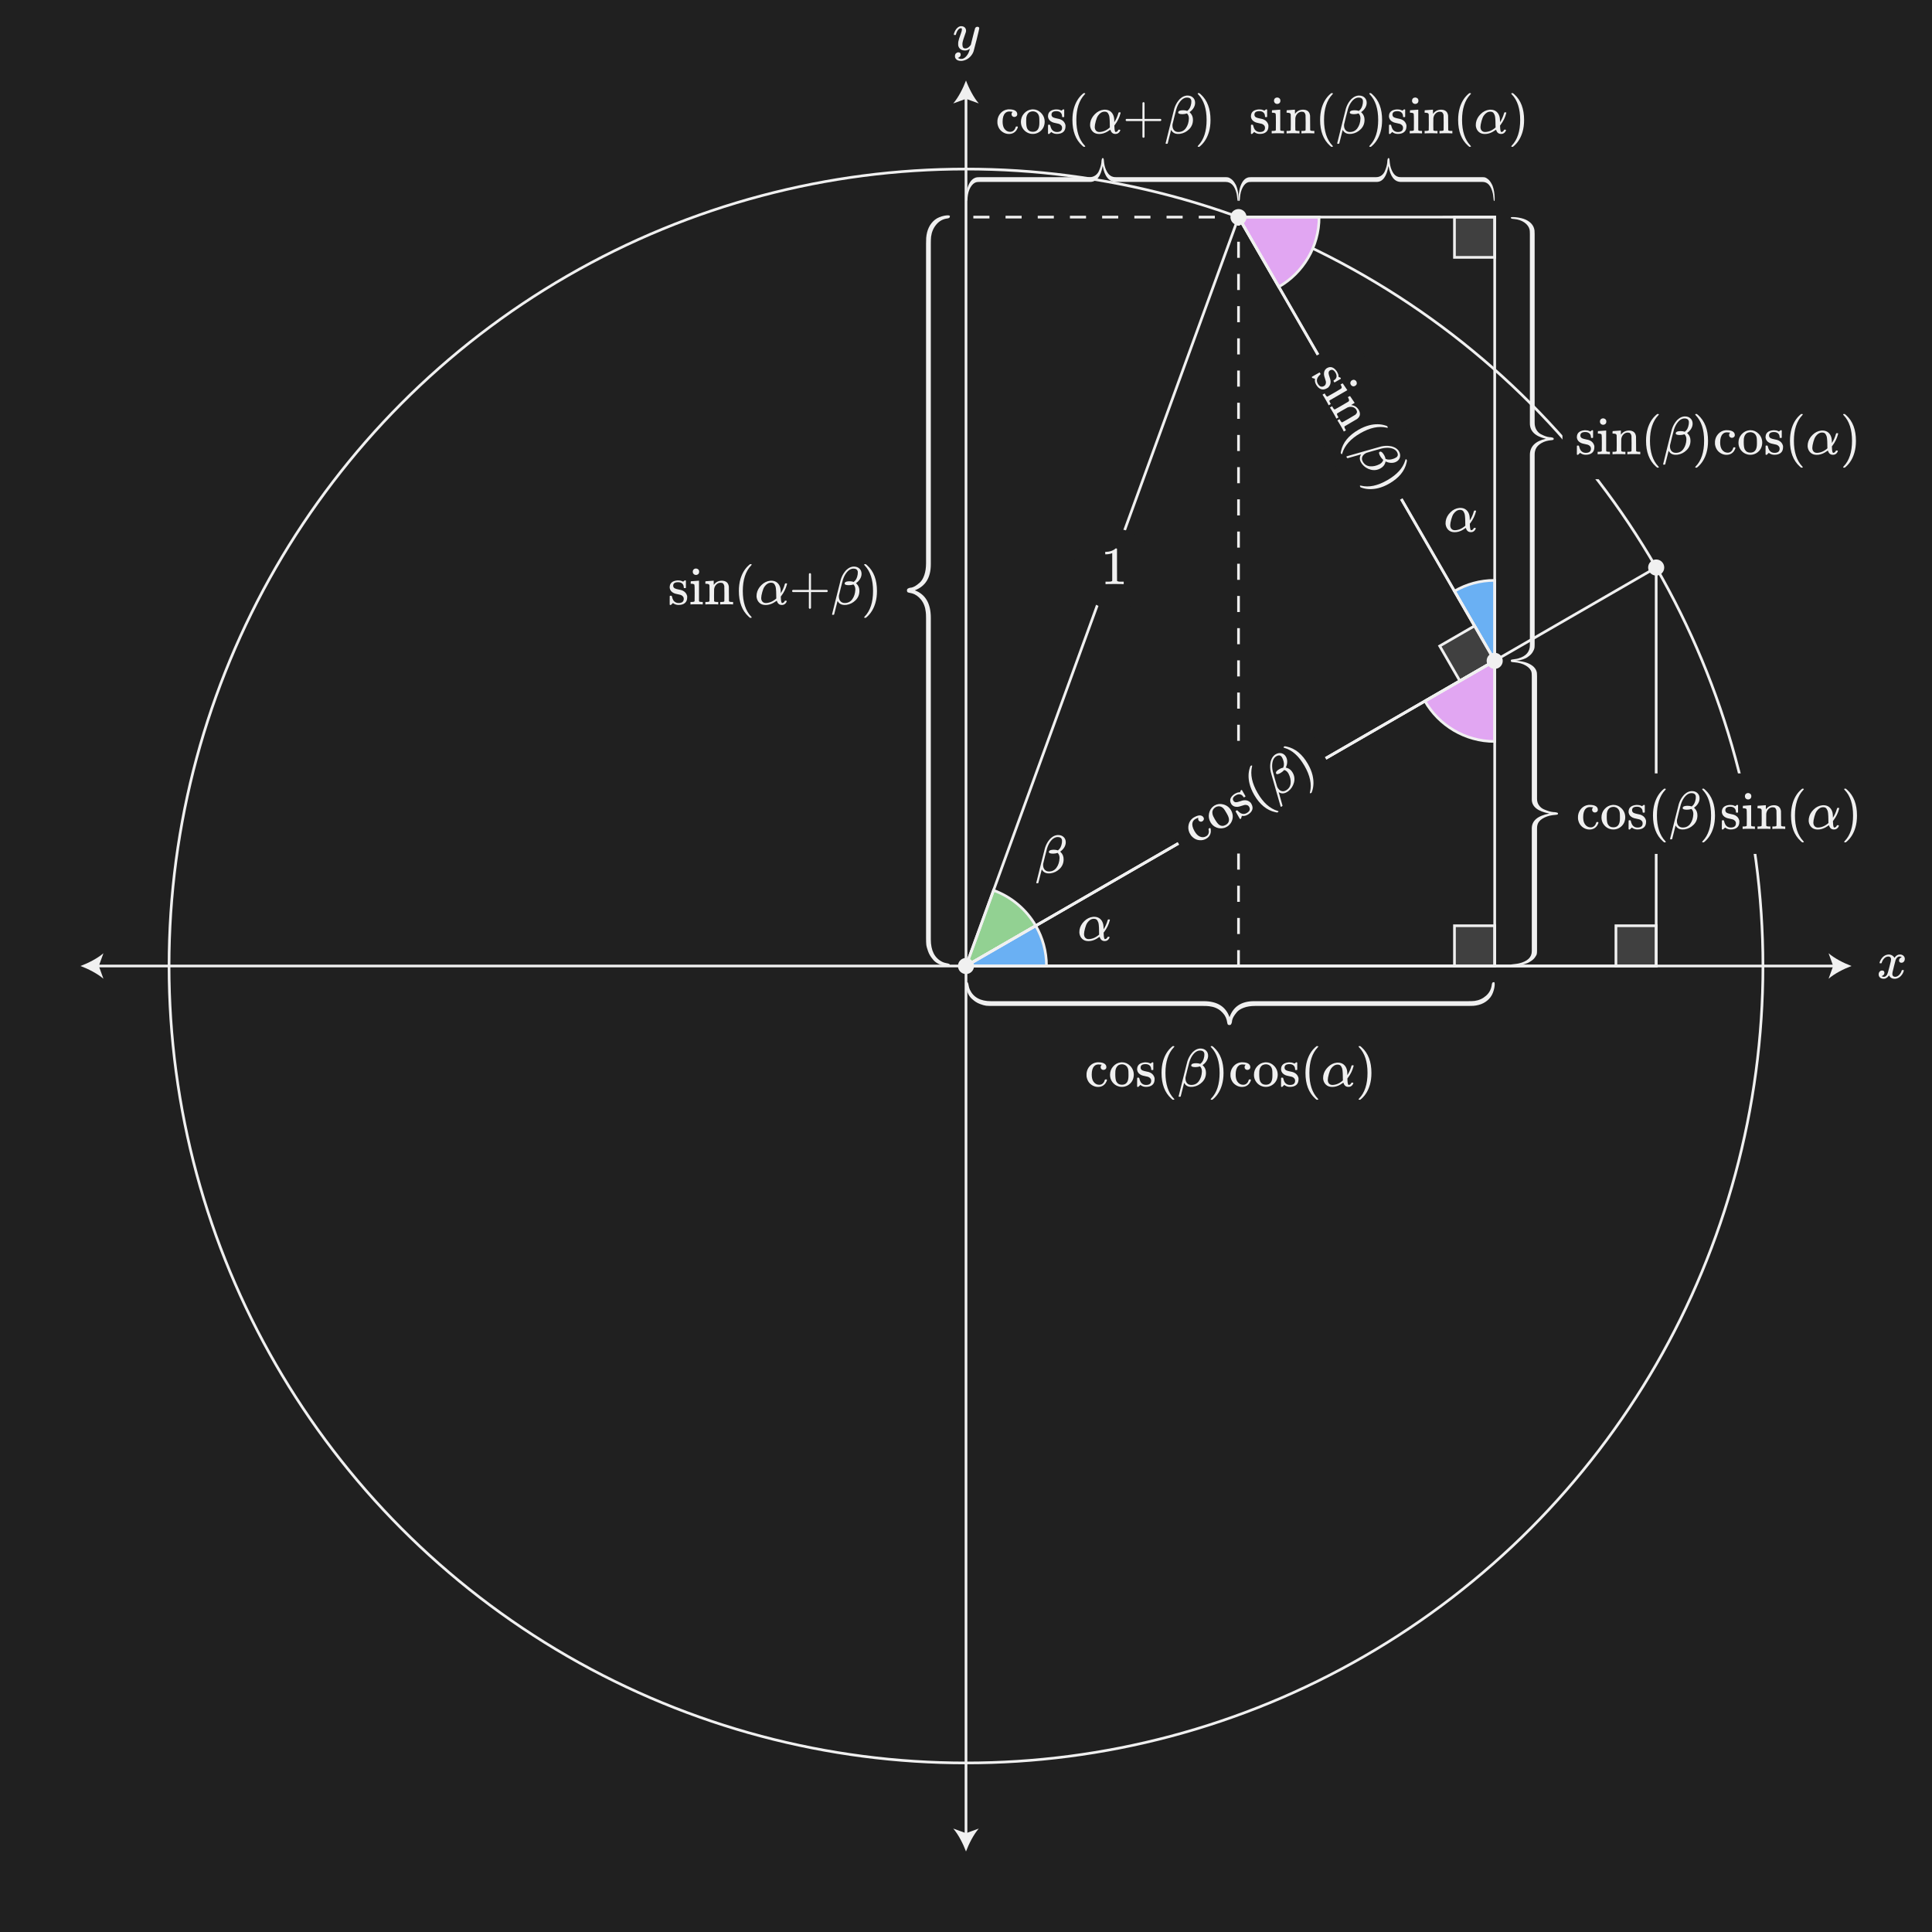 <?xml version="1.0" encoding="UTF-8"?><svg id="uuid-282445ed-a9fd-423e-8949-61ab7044c70a" xmlns="http://www.w3.org/2000/svg" width="720" height="720" viewBox="0 0 720 720"><defs><style>.uuid-60a45734-4a64-4b4a-8497-44529fc5609f{stroke-dasharray:0 0 6 6;}.uuid-60a45734-4a64-4b4a-8497-44529fc5609f,.uuid-b9f694b1-f90d-4d02-a0b9-e2c5905af730,.uuid-fa07c9f2-d289-432d-b7f4-634c0f69b001,.uuid-2b02d5ea-8a86-42b1-b49d-024a53d31722,.uuid-95fa2221-5b69-4980-9cae-3dc79d0f746f,.uuid-2c259523-8293-41fd-ac04-c642421bc7bc{stroke:#f0f0f0;stroke-miterlimit:10;}.uuid-60a45734-4a64-4b4a-8497-44529fc5609f,.uuid-2c259523-8293-41fd-ac04-c642421bc7bc{fill:none;}.uuid-e2b87446-db42-4b83-89d9-75df5494baf9{fill:#f0f0f0;}.uuid-2bbfe727-ba47-400b-b797-d5e3e64dfc2e{fill:#202020;}.uuid-b9f694b1-f90d-4d02-a0b9-e2c5905af730{fill:#6ab0f3;}.uuid-fa07c9f2-d289-432d-b7f4-634c0f69b001{fill:#92d192;}.uuid-2b02d5ea-8a86-42b1-b49d-024a53d31722{fill:#e1a6f2;}.uuid-95fa2221-5b69-4980-9cae-3dc79d0f746f{fill:#404040;}</style></defs><rect class="uuid-2bbfe727-ba47-400b-b797-d5e3e64dfc2e" width="720" height="720"/><rect class="uuid-95fa2221-5b69-4980-9cae-3dc79d0f746f" x="542.037" y="80.911" width="15" height="15"/><circle class="uuid-2c259523-8293-41fd-ac04-c642421bc7bc" cx="360" cy="360" r="297"/><path class="uuid-2b02d5ea-8a86-42b1-b49d-024a53d31722" d="m491.593,80.897c0,11.114-6.043,20.816-15.023,26l-15.011-26h30.033Z"/><path class="uuid-b9f694b1-f90d-4d02-a0b9-e2c5905af730" d="m557.031,216.281c-5.459,0-10.578,1.458-14.988,4.006l14.988,25.994v-30Z"/><polygon class="uuid-2c259523-8293-41fd-ac04-c642421bc7bc" points="557.031 246.281 557.031 80.897 461.559 80.911 557.031 246.281"/><rect class="uuid-95fa2221-5b69-4980-9cae-3dc79d0f746f" x="539.285" y="235.997" width="15" height="15" transform="translate(-48.493 306.015) rotate(-30)"/><rect class="uuid-95fa2221-5b69-4980-9cae-3dc79d0f746f" x="542.037" y="345" width="15" height="15"/><path class="uuid-2b02d5ea-8a86-42b1-b49d-024a53d31722" d="m557.031,276.314c-11.114,0-20.816-6.043-26-15.023l26-15.011v30.033Z"/><path class="uuid-fa07c9f2-d289-432d-b7f4-634c0f69b001" d="m385.987,345.001c-3.503-6.056-9.063-10.775-15.724-13.2l-10.263,28.198,25.987-14.999Z"/><polygon class="uuid-2c259523-8293-41fd-ac04-c642421bc7bc" points="557.031 246.281 557.031 360 360 360 557.031 246.281"/><path class="uuid-b9f694b1-f90d-4d02-a0b9-e2c5905af730" d="m390,360c0-5.464-1.461-10.586-4.013-14.999l-25.987,14.999h30Z"/><polygon class="uuid-2c259523-8293-41fd-ac04-c642421bc7bc" points="360 360 461.58 80.911 557.031 246.244 360 360"/><rect class="uuid-95fa2221-5b69-4980-9cae-3dc79d0f746f" x="602.21" y="345" width="15" height="15"/><g><line class="uuid-2c259523-8293-41fd-ac04-c642421bc7bc" x1="360" y1="683.965" x2="360" y2="36.035"/><path class="uuid-e2b87446-db42-4b83-89d9-75df5494baf9" d="m360,690c1.054-2.84,2.852-6.363,4.756-8.547l-4.756,1.72-4.755-1.72c1.904,2.184,3.702,5.708,4.755,8.547Z"/><path class="uuid-e2b87446-db42-4b83-89d9-75df5494baf9" d="m360,30c1.054,2.84,2.852,6.363,4.756,8.547l-4.756-1.72-4.755,1.72c1.904-2.184,3.702-5.708,4.755-8.547Z"/></g><g><line class="uuid-2c259523-8293-41fd-ac04-c642421bc7bc" x1="683.965" y1="360" x2="36.035" y2="360"/><path class="uuid-e2b87446-db42-4b83-89d9-75df5494baf9" d="m690,360c-2.84-1.054-6.363-2.852-8.547-4.756l1.72,4.756-1.72,4.755c2.184-1.904,5.708-3.702,8.547-4.755Z"/><path class="uuid-e2b87446-db42-4b83-89d9-75df5494baf9" d="m30,360c2.84-1.054,6.363-2.852,8.547-4.756l-1.72,4.756,1.72,4.755c-2.184-1.904-5.708-3.702-8.547-4.755Z"/></g><circle class="uuid-e2b87446-db42-4b83-89d9-75df5494baf9" cx="360" cy="360" r="3"/><polygon class="uuid-2c259523-8293-41fd-ac04-c642421bc7bc" points="360 360 617.21 211.5 617.21 360 360 360"/><path class="uuid-e2b87446-db42-4b83-89d9-75df5494baf9" d="m407.306,341.68c.04,0,.109-.003.21-.01.1-.007.177-.01.229-.01.88,0,1.61.243,2.19.729.58.487.977,1.164,1.189,2.03.08.387.127.834.141,1.34v.58c.653-.986,1.153-2.093,1.5-3.32.053-.187.097-.296.13-.329s.137-.051.31-.051c.28,0,.42.047.42.141,0,.013-.026.127-.079.34-.388,1.479-1.067,2.867-2.04,4.16l-.221.279.021.48c.04,1.08.16,1.714.359,1.9.04.026.101.04.181.04.187-.027.359-.104.52-.23s.273-.276.34-.45c.027-.093.061-.149.101-.17.04-.02.14-.03.3-.03.267,0,.4.061.4.181,0,.08-.04.2-.12.359-.147.294-.36.544-.641.75-.279.207-.593.311-.939.311h-.141c-.906,0-1.513-.48-1.819-1.44l-.061-.14c-.707.467-1.1.72-1.18.76-.987.561-1.98.84-2.98.84-.946,0-1.71-.267-2.29-.8-.579-.533-.937-1.233-1.069-2.1-.014-.08-.021-.227-.021-.44,0-.347.021-.626.061-.84.2-1.2.779-2.276,1.74-3.23.96-.953,2.046-1.496,3.26-1.63Zm-3.32,6.42c0,.574.153,1.03.46,1.37s.733.511,1.28.511c.347,0,.733-.054,1.16-.16.746-.187,1.473-.547,2.18-1.08.093-.066.184-.137.27-.21.087-.073.157-.137.211-.19l.079-.08-.02-.18c0-.12-.004-.297-.01-.53-.007-.233-.011-.463-.011-.689-.013-.507-.023-.9-.029-1.181-.007-.279-.033-.623-.08-1.029-.047-.407-.11-.721-.19-.94s-.189-.443-.33-.67c-.14-.227-.319-.39-.54-.49-.22-.1-.477-.149-.77-.149-.92,0-1.727.486-2.42,1.46-.334.493-.613,1.167-.84,2.02-.268.974-.4,1.714-.4,2.22Z"/><path class="uuid-e2b87446-db42-4b83-89d9-75df5494baf9" d="m543.777,189.297c.041,0,.109-.003.211-.01.1-.007.176-.01.229-.01.881,0,1.611.243,2.191.729.58.487.977,1.164,1.189,2.03.08.387.127.834.141,1.34v.58c.652-.986,1.152-2.093,1.5-3.32.053-.187.096-.296.129-.329s.137-.051.311-.051c.279,0,.42.047.42.141,0,.013-.027.127-.08.34-.387,1.479-1.066,2.867-2.039,4.16l-.221.279.02.48c.041,1.08.16,1.714.359,1.9.041.026.102.04.182.04.186-.027.359-.104.52-.23s.273-.276.34-.45c.027-.093.061-.149.1-.17.041-.02.141-.03.301-.03.266,0,.4.061.4.181,0,.08-.041.2-.121.359-.146.294-.359.544-.641.75-.279.207-.592.311-.939.311h-.141c-.906,0-1.512-.48-1.818-1.44l-.061-.14c-.707.467-1.1.72-1.18.76-.988.561-1.98.84-2.98.84-.947,0-1.711-.267-2.291-.8-.578-.533-.936-1.233-1.068-2.1-.014-.08-.021-.227-.021-.44,0-.347.021-.626.061-.84.201-1.2.779-2.276,1.74-3.23.961-.953,2.047-1.496,3.26-1.63Zm-3.32,6.42c0,.574.154,1.03.461,1.37s.732.511,1.279.511c.348,0,.734-.054,1.16-.16.746-.187,1.473-.547,2.18-1.08.094-.066.184-.137.27-.21.088-.073.158-.137.211-.19l.08-.08-.02-.18c0-.12-.004-.297-.01-.53-.008-.233-.012-.463-.012-.689-.012-.507-.023-.9-.029-1.181-.006-.279-.033-.623-.08-1.029-.047-.407-.109-.721-.189-.94s-.189-.443-.33-.67-.32-.39-.541-.49c-.219-.1-.477-.149-.77-.149-.92,0-1.727.486-2.42,1.46-.334.493-.613,1.167-.84,2.02-.268.974-.4,1.714-.4,2.22Z"/><path class="uuid-e2b87446-db42-4b83-89d9-75df5494baf9" d="m386.303,329.171c-.08-.08-.121-.134-.121-.16,0-.04.531-2.173,1.59-6.399,1.061-4.227,1.617-6.434,1.67-6.62.361-1.12.861-2.08,1.5-2.88.348-.453.668-.78.961-.98.6-.507,1.273-.812,2.02-.92.027,0,.09-.003.189-.01.102-.007.178-.01.23-.01.84,0,1.523.25,2.051.75.525.5.789,1.149.789,1.949,0,.654-.186,1.29-.559,1.91-.375.62-.881,1.144-1.521,1.57l.26.26c.682.68,1.021,1.554,1.021,2.62,0,1.373-.475,2.533-1.42,3.48-.947.946-2.068,1.52-3.361,1.72-.133.026-.379.04-.74.04-1.186,0-2.033-.46-2.539-1.38l-.08-.12-1.279,5.06c-.027.08-.16.12-.4.12h-.26Zm6.479-12.5c.508,0,1,.08,1.48.24l.121-.101c.705-.52,1.16-1.426,1.359-2.72.027-.12.039-.34.039-.66,0-.239-.006-.393-.02-.46-.186-.68-.693-1.02-1.52-1.02-.279,0-.52.026-.721.08-.693.187-1.332.649-1.92,1.39-.586.74-1.053,1.663-1.398,2.771-.068.213-.32,1.193-.762,2.939-.439,1.747-.666,2.68-.68,2.8-.014.067-.02.207-.02.42,0,.747.197,1.337.59,1.771s.924.65,1.59.65c1.201,0,2.141-.477,2.82-1.431.68-.953,1.053-2.123,1.119-3.51v-.12c0-.773-.232-1.393-.699-1.86-.561.188-1.127.28-1.699.28-1.055,0-1.58-.206-1.58-.62,0-.093.02-.187.059-.279.188-.374.801-.561,1.84-.561Z"/><path class="uuid-e2b87446-db42-4b83-89d9-75df5494baf9" d="m461.446,74.911c-.145,0-.238-.107-.279-.321-.041-.213-.086-.584-.134-1.111-.048-.527-.12-.987-.215-1.383-.683-2.864-2.035-4.296-4.057-4.296h-40.868c-2.573,0-4.224-1.988-4.954-5.963-.73,3.975-2.298,5.963-4.703,5.963h-41.06c-.586,0-1.029.033-1.328.098-.838.232-1.562.869-2.172,1.915-.61,1.045-.975,2.341-1.095,3.888,0,.033-.006.128-.017.284-.012.156-.024.268-.036.333-.012.067-.03.157-.055.272-.025.116-.068.198-.131.247-.062.05-.13.074-.205.074-.311,0-.091-3.667.661-5.59.753-1.922,1.845-3.005,3.278-3.25.241-.032.596-.049,1.066-.049h40.916c.814,0,1.526-.218,2.136-.654.61-.436,1.062-1,1.355-1.692.293-.69.506-1.271.638-1.74.131-.47.222-.943.269-1.42,0-.099.007-.243.019-.432.012-.189.033-.341.063-.457.03-.115.056-.231.081-.345.024-.116.065-.206.126-.272.06-.066.126-.099.197-.099.095,0,.173.024.233.074.06.05.105.14.135.272.03.131.051.267.063.407.012.14.03.326.054.556.025.231.048.444.072.642.168,1.218.544,2.317,1.131,3.297.587.979,1.335,1.567,2.244,1.765.239.066.598.098,1.077.098h40.599c.48,0,.864.029,1.152.086.287.057.688.277,1.204.66.516.382.979.94,1.389,1.674,1.363,2.026,1.393,6.469,1.156,6.469"/><path class="uuid-e2b87446-db42-4b83-89d9-75df5494baf9" d="m360.219,366c.281,0,.462.107.542.321.08.213.166.584.259,1.111.093.527.232.987.417,1.383,1.325,2.864,3.947,4.296,7.871,4.296h79.289c4.992,0,8.195,1.988,9.611,5.963,1.415-3.975,4.459-5.963,9.124-5.963h79.662c1.136,0,1.997-.033,2.576-.098,1.627-.232,3.03-.869,4.214-1.915,1.183-1.045,1.892-2.341,2.125-3.888,0-.033.011-.128.034-.284.023-.156.047-.268.07-.333.023-.067.059-.157.106-.272.048-.116.132-.198.255-.247.119-.05.253-.074.398-.074.604,0,.176,3.667-1.283,5.59-1.46,1.922-3.58,3.005-6.359,3.25-.469.032-1.157.049-2.068.049h-79.382c-1.578,0-2.96.218-4.143.654-1.184.436-2.061,1-2.629,1.692-.569.69-.981,1.271-1.237,1.74-.255.47-.43.943-.521,1.42,0,.099-.013.243-.036.432-.023.189-.063.341-.122.457-.058.115-.109.231-.157.345-.046.116-.127.206-.244.272-.116.066-.244.099-.383.099-.185,0-.336-.024-.452-.074-.116-.05-.204-.14-.262-.272-.058-.131-.099-.267-.122-.407-.023-.14-.058-.326-.104-.556-.048-.231-.093-.444-.14-.642-.325-1.218-1.055-2.317-2.194-3.297-1.138-.979-2.59-1.567-4.353-1.765-.464-.066-1.16-.098-2.089-.098h-78.767c-.932,0-1.676-.029-2.234-.086-.556-.057-1.335-.277-2.336-.66-1.001-.382-1.899-.94-2.695-1.674-2.644-2.026-2.703-6.469-2.242-6.469"/><path class="uuid-e2b87446-db42-4b83-89d9-75df5494baf9" d="m563.031,359.716c0-.162.118-.267.353-.313.234-.046.642-.096,1.222-.15.58-.054,1.086-.134,1.521-.241,3.15-.764,4.726-2.277,4.726-4.541v-45.744c0-2.88,2.187-4.728,6.559-5.545-4.373-.817-6.559-2.572-6.559-5.264v-45.959c0-.656-.036-1.152-.108-1.486-.255-.938-.956-1.748-2.107-2.431-1.15-.683-2.575-1.091-4.277-1.226-.036,0-.141-.006-.312-.02-.172-.013-.295-.027-.366-.04-.074-.013-.173-.034-.299-.061-.128-.028-.218-.076-.272-.147-.055-.069-.081-.146-.081-.23,0-.349,4.034-.102,6.149.74,2.114.842,3.306,2.065,3.575,3.669.035.27.054.668.054,1.193v45.798c0,.911.24,1.708.719,2.39.48.683,1.1,1.189,1.861,1.517.759.328,1.398.566,1.914.714.517.147,1.037.248,1.562.301.109,0,.267.008.475.021.208.013.375.037.503.07.126.033.254.063.379.09.128.027.227.073.299.141.073.067.109.141.109.221,0,.107-.026.194-.081.261-.055.067-.154.117-.299.151-.144.033-.294.057-.448.07-.154.013-.359.033-.612.06-.254.028-.488.054-.706.081-1.34.188-2.549.609-3.627,1.266-1.077.657-1.724,1.494-1.941,2.512-.073.268-.108.669-.108,1.205v45.443c0,.537-.032.967-.095,1.289-.063.321-.305.77-.726,1.348-.42.577-1.034,1.096-1.841,1.555-2.229,1.525-7.116,1.559-7.116,1.293"/><path class="uuid-e2b87446-db42-4b83-89d9-75df5494baf9" d="m700.582,358.994c-.08-.08-.119-.153-.119-.221.053-.359.26-.819.619-1.38.627-.946,1.414-1.493,2.36-1.64.187-.026.327-.04.42-.04.467,0,.896.12,1.29.359.393.24.677.54.85.9.174-.227.28-.366.32-.42.493-.56,1.061-.84,1.7-.84.546,0,.989.156,1.33.47.34.313.51.697.51,1.15,0,.413-.116.76-.351,1.04-.232.279-.543.42-.93.42-.253,0-.459-.073-.619-.221-.16-.146-.24-.34-.24-.579,0-.613.333-1.033,1-1.261,0-.013-.074-.06-.221-.14-.133-.08-.326-.12-.58-.12-.173,0-.299.014-.379.04-.508.214-.881.653-1.121,1.32-.039.106-.232.85-.58,2.229-.346,1.38-.533,2.157-.56,2.33-.04.2-.06.4-.06.601,0,.319.093.573.279.76.188.187.434.28.74.28.561,0,1.066-.237,1.52-.711.453-.473.761-.996.92-1.569.041-.134.08-.21.121-.23.039-.02.146-.029.32-.029.252,0,.379.053.379.159,0,.014-.014.087-.039.221-.228.826-.693,1.547-1.4,2.16-.627.493-1.287.739-1.98.739-.934,0-1.64-.42-2.119-1.26-.387.6-.881,1-1.48,1.2-.12.026-.293.04-.52.04-.773,0-1.32-.273-1.641-.82-.133-.227-.199-.493-.199-.8,0-.4.119-.74.359-1.021.24-.279.547-.42.92-.42.573,0,.859.28.859.841,0,.493-.232.853-.699,1.079-.027.014-.061.03-.1.051-.041.02-.074.036-.101.05s-.047.02-.06.02l-.061.021c0,.04.1.1.301.18.159.067.332.101.52.101.48,0,.893-.301,1.24-.9.146-.24.406-1.106.779-2.6.08-.307.167-.647.26-1.021.094-.373.164-.66.211-.86.047-.199.076-.319.09-.359.066-.36.1-.62.1-.78,0-.32-.087-.573-.26-.76-.174-.187-.414-.28-.721-.28-.6,0-1.119.23-1.56.69s-.747.989-.92,1.59c-.026.12-.057.189-.09.21-.034.02-.144.03-.33.03h-.28Z"/><path class="uuid-e2b87446-db42-4b83-89d9-75df5494baf9" d="m364.264,9.98c.187,0,.346.05.48.15.133.1.199.236.199.41,0,.173-.326,1.573-.98,4.199-.652,2.627-1.026,4.067-1.119,4.32-.214.653-.557,1.257-1.03,1.81-.474.554-1.023.99-1.649,1.311-.721.347-1.395.52-2.021.52-1.014,0-1.7-.319-2.06-.96-.134-.187-.201-.453-.201-.8,0-.453.127-.807.381-1.06.279-.254.572-.38.88-.38.587,0,.88.279.88.84,0,.493-.233.853-.7,1.08-.026.013-.06.029-.1.05-.04.02-.073.036-.101.05-.026.014-.047.021-.06.021l-.06.02c.039.08.18.167.42.26.213.08.426.12.64.12h.16c.227,0,.399-.014.521-.04.506-.146.986-.486,1.439-1.02.453-.534.8-1.174,1.04-1.92.146-.44.22-.7.22-.78,0-.014-.014-.01-.04.01-.026.021-.067.05-.12.09-.493.36-1.039.54-1.64.54-.681,0-1.24-.16-1.681-.479-.439-.32-.727-.78-.859-1.38-.014-.094-.02-.301-.02-.62s.013-.566.039-.74c.094-.573.4-1.553.92-2.94.293-.786.44-1.333.44-1.64,0-.187-.017-.316-.05-.39s-.11-.11-.23-.11h-.1c-.307,0-.6.14-.88.42-.427.427-.753,1.067-.979,1.92,0,.014-.008.037-.021.07-.014.033-.023.054-.03.06-.007.007-.017.018-.029.03-.014.014-.037.021-.07.021h-.53c-.106-.107-.127-.261-.06-.46.279-.934.699-1.66,1.26-2.181.453-.427.926-.64,1.42-.64.561,0,1.006.153,1.34.46.333.307.5.733.5,1.28-.027.253-.047.393-.061.42,0,.08-.1.366-.299.859-.547,1.48-.874,2.567-.98,3.261-.014.106-.02.26-.02.46,0,.507.08.893.239,1.159.16.268.453.4.88.4.307,0,.597-.08.87-.24s.479-.316.62-.47.316-.363.529-.63c0-.014.124-.517.371-1.51.246-.993.503-2.004.77-3.03s.42-1.58.46-1.66c.173-.36.46-.54.86-.54Z"/><g><path class="uuid-e2b87446-db42-4b83-89d9-75df5494baf9" d="m378.773,43.311c-.22.188-.477.28-.77.28s-.54-.1-.74-.3-.3-.446-.3-.74c0-.307.1-.56.3-.76.066-.066.097-.106.09-.12-.007-.013-.07-.026-.19-.04-.347-.053-.673-.08-.979-.08-.68,0-1.214.214-1.601.641-.626.626-.939,1.673-.939,3.14,0,1.094.206,1.953.62,2.58.546.813,1.279,1.22,2.2,1.22.333,0,.626-.066.88-.2.56-.279.946-.8,1.16-1.56.026-.106.06-.173.1-.2.04-.026.146-.04.32-.04h.279c.08.08.12.14.12.18,0,.254-.167.647-.5,1.181-.667.96-1.606,1.439-2.819,1.439-.667,0-1.301-.153-1.9-.46-1.32-.68-2.113-1.812-2.38-3.399-.014-.08-.021-.294-.021-.641s.007-.566.021-.66c.133-1.04.55-1.933,1.25-2.68.7-.746,1.562-1.187,2.59-1.32.013,0,.073-.003.18-.01s.2-.01.28-.01c1.72,0,2.727.453,3.02,1.36.04.119.061.273.061.46,0,.307-.11.553-.33.739Z"/><path class="uuid-e2b87446-db42-4b83-89d9-75df5494baf9" d="m380.463,45.431c0-1.213.387-2.256,1.16-3.13.773-.873,1.7-1.376,2.78-1.51.213-.026.38-.04.5-.04,1.16,0,2.167.427,3.02,1.28.934.934,1.4,2.06,1.4,3.38,0,.267-.033.58-.1.939-.16.841-.537,1.57-1.13,2.19-.594.62-1.311,1.037-2.15,1.25-.307.08-.653.12-1.04.12-.4,0-.754-.04-1.06-.12-1-.253-1.813-.783-2.44-1.59s-.94-1.73-.94-2.771Zm5.521-3.7c-.36-.159-.707-.239-1.04-.239-.4,0-.78.08-1.14.239-.747.374-1.193,1.101-1.341,2.181-.026.24-.04.667-.04,1.28,0,1.267.127,2.166.381,2.699.426.813,1.126,1.221,2.1,1.221,1.627,0,2.44-1.087,2.44-3.261v-.64c0-.866-.034-1.453-.101-1.76-.173-.813-.594-1.387-1.26-1.721Z"/><path class="uuid-e2b87446-db42-4b83-89d9-75df5494baf9" d="m395.804,43.391c0-.613-.188-1.093-.561-1.439s-.887-.521-1.54-.521c-1.227,0-1.84.434-1.84,1.3,0,.174.013.287.04.341.12.319.326.55.62.689.293.141.746.271,1.36.391.76.133,1.279.279,1.56.439.84.4,1.38,1.061,1.62,1.98.013.08.02.239.02.479,0,.947-.283,1.66-.85,2.141-.567.479-1.357.72-2.37.72-.8,0-1.493-.24-2.08-.72l-.16.14-.18.18c-.08.08-.16.153-.24.22l-.22.2h-.16c-.094,0-.18-.04-.26-.12v-1.58c0-.853.003-1.35.01-1.489.007-.141.037-.224.09-.25.026-.014.134-.021.32-.021.173,0,.276.014.31.04.033.027.07.12.11.28.106.507.28.967.52,1.38.467.68,1.113,1.021,1.94,1.021,1.293,0,1.94-.521,1.94-1.561,0-.387-.12-.7-.36-.939-.214-.254-.493-.434-.84-.54-.228-.054-.547-.127-.96-.221-.747-.146-1.254-.286-1.521-.42-.88-.413-1.394-1.033-1.54-1.859-.013-.054-.02-.153-.02-.301,0-1.533.939-2.393,2.82-2.58.053-.026.213-.026.479,0,.533,0,1,.101,1.4.301l.3.159.18-.14c.173-.146.32-.26.44-.34h.16c.093,0,.18.04.26.12v2.64l-.12.12h-.561c-.079-.08-.119-.16-.119-.24Z"/><path class="uuid-e2b87446-db42-4b83-89d9-75df5494baf9" d="m404.443,54.532c0,.12-.12.18-.36.18h-.26c-.094-.08-.28-.24-.56-.48-2.4-2.187-3.601-5.359-3.601-9.52,0-1.627.193-3.113.58-4.46.613-2.093,1.62-3.78,3.021-5.06.093-.08.199-.171.319-.271s.2-.17.24-.21h.26c.16,0,.26.02.3.06s.061.08.061.12c0,.054-.073.153-.22.301-2.067,2.187-3.101,5.359-3.101,9.52s1.033,7.333,3.101,9.52c.146.147.22.247.22.301Z"/><path class="uuid-e2b87446-db42-4b83-89d9-75df5494baf9" d="m411.303,40.891c.04,0,.109-.003.21-.01.1-.007.177-.01.229-.01.88,0,1.61.243,2.19.729.58.487.977,1.164,1.189,2.03.08.387.127.834.141,1.34v.58c.653-.986,1.153-2.093,1.5-3.32.053-.187.097-.296.13-.329s.137-.051.31-.051c.28,0,.42.047.42.141,0,.013-.026.127-.079.34-.388,1.479-1.067,2.867-2.04,4.16l-.221.279.021.48c.04,1.08.16,1.714.359,1.9.04.026.101.04.181.04.187-.027.359-.104.52-.23s.273-.276.34-.45c.027-.093.061-.149.101-.17.04-.02.14-.03.3-.03.267,0,.4.061.4.181,0,.08-.04.2-.12.359-.147.294-.36.544-.641.75-.279.207-.593.311-.939.311h-.141c-.906,0-1.513-.48-1.819-1.44l-.061-.14c-.707.467-1.1.72-1.18.76-.987.561-1.98.84-2.98.84-.946,0-1.71-.267-2.29-.8-.579-.533-.937-1.233-1.069-2.1-.014-.08-.021-.227-.021-.44,0-.347.021-.626.061-.84.2-1.2.779-2.276,1.74-3.23.96-.953,2.046-1.496,3.26-1.63Zm-3.32,6.42c0,.574.153,1.03.46,1.37s.733.511,1.28.511c.347,0,.733-.054,1.16-.16.746-.187,1.473-.547,2.18-1.08.093-.066.184-.137.27-.21.087-.073.157-.137.211-.19l.079-.08-.02-.18c0-.12-.004-.297-.01-.53-.007-.233-.011-.463-.011-.689-.013-.507-.023-.9-.029-1.181-.007-.279-.033-.623-.08-1.029-.047-.407-.11-.721-.19-.94s-.189-.443-.33-.67c-.14-.227-.319-.39-.54-.49-.22-.1-.477-.149-.77-.149-.92,0-1.727.486-2.42,1.46-.334.493-.613,1.167-.84,2.02-.268.974-.4,1.714-.4,2.22Z"/><path class="uuid-e2b87446-db42-4b83-89d9-75df5494baf9" d="m419.483,44.711c0-.173.093-.307.28-.4h5.979v-3l.021-3c.133-.173.26-.26.38-.26.173,0,.307.101.399.3v5.96h5.96c.2.107.301.24.301.4s-.101.293-.301.4h-5.96v5.96c-.093.187-.227.279-.399.279-.174,0-.308-.093-.4-.279v-5.96h-5.979c-.188-.094-.28-.227-.28-.4Z"/><path class="uuid-e2b87446-db42-4b83-89d9-75df5494baf9" d="m434.503,53.591c-.08-.08-.12-.134-.12-.16,0-.04.53-2.173,1.59-6.399,1.061-4.227,1.617-6.434,1.67-6.62.36-1.12.86-2.08,1.5-2.88.347-.453.667-.78.96-.98.601-.507,1.273-.812,2.021-.92.026,0,.09-.003.189-.01.101-.007.177-.01.23-.01.84,0,1.523.25,2.05.75s.79,1.149.79,1.949c0,.654-.187,1.29-.56,1.91-.374.62-.881,1.144-1.521,1.57l.26.26c.681.68,1.021,1.554,1.021,2.62,0,1.373-.474,2.533-1.42,3.48-.947.946-2.067,1.52-3.36,1.72-.134.026-.38.04-.74.04-1.187,0-2.033-.46-2.54-1.38l-.08-.12-1.279,5.06c-.027.08-.16.12-.4.12h-.26Zm6.479-12.5c.507,0,1,.08,1.48.24l.12-.101c.706-.52,1.16-1.426,1.359-2.72.027-.12.04-.34.04-.66,0-.239-.007-.393-.02-.46-.187-.68-.693-1.02-1.521-1.02-.279,0-.52.026-.72.08-.693.187-1.333.649-1.92,1.39s-1.054,1.663-1.399,2.771c-.067.213-.32,1.193-.761,2.939-.439,1.747-.667,2.68-.68,2.8-.014.067-.021.207-.021.42,0,.747.197,1.337.591,1.771.393.434.923.65,1.59.65,1.2,0,2.14-.477,2.819-1.431.681-.953,1.054-2.123,1.12-3.51v-.12c0-.773-.233-1.393-.699-1.86-.561.188-1.127.28-1.7.28-1.054,0-1.58-.206-1.58-.62,0-.093.02-.187.06-.279.187-.374.8-.561,1.84-.561Z"/><path class="uuid-e2b87446-db42-4b83-89d9-75df5494baf9" d="m446.443,34.731l.08-.02h.439c.094.08.28.24.561.48,2.399,2.187,3.6,5.359,3.6,9.52,0,1.64-.193,3.12-.58,4.44-.613,2.106-1.62,3.8-3.02,5.079-.094.08-.2.171-.32.271s-.2.17-.24.21h-.239c-.16,0-.264-.014-.311-.04s-.07-.094-.07-.2c.014-.014.087-.1.221-.26,2.066-2.146,3.1-5.313,3.1-9.5s-1.033-7.354-3.1-9.5c-.134-.16-.207-.246-.221-.26,0-.106.033-.181.101-.221Z"/></g><path class="uuid-e2b87446-db42-4b83-89d9-75df5494baf9" d="m556.925,74.911c-.136,0-.224-.107-.263-.321-.039-.213-.081-.584-.126-1.111-.045-.527-.112-.987-.202-1.383-.642-2.864-1.913-4.296-3.814-4.296h-30.418c-2.419,0-3.971-1.988-4.657-5.963-.686,3.975-2.16,5.963-4.421,5.963h-46.599c-.551,0-.967.033-1.248.098-.788.232-1.468.869-2.042,1.915-.573,1.045-.917,2.341-1.03,3.888,0,.033-.005.128-.016.284-.011.156-.023.268-.034.333-.011.067-.029.157-.051.272-.023.116-.064.198-.124.247-.058.05-.123.074-.193.074-.293,0-.085-3.667.622-5.59.708-1.922,1.734-3.005,3.081-3.25.227-.032.561-.049,1.002-.049h46.463c.765,0,1.434-.218,2.008-.654.574-.436.999-1,1.274-1.692.276-.69.475-1.271.599-1.74.124-.47.208-.943.252-1.42,0-.099.006-.243.018-.432.011-.189.031-.341.059-.457.028-.115.053-.231.076-.345.022-.116.062-.206.118-.272.056-.066.118-.099.186-.099.09,0,.163.024.219.074.056.05.099.14.127.272.028.131.048.267.059.407.011.14.028.326.05.556.023.231.045.444.068.642.158,1.218.511,2.317,1.063,3.297.552.979,1.255,1.567,2.109,1.765.225.066.562.098,1.012.098h30.165c.451,0,.812.029,1.083.086.269.057.647.277,1.132.66.485.382.92.94,1.306,1.674,1.281,2.026,1.31,6.469,1.086,6.469"/><g><path class="uuid-e2b87446-db42-4b83-89d9-75df5494baf9" d="m254.819,218.927c0-.613-.188-1.093-.561-1.439s-.887-.521-1.54-.521c-1.227,0-1.84.434-1.84,1.3,0,.174.013.287.04.341.12.319.326.55.62.689.293.141.746.271,1.36.391.76.133,1.279.279,1.56.439.84.4,1.38,1.061,1.62,1.98.013.08.02.239.02.479,0,.947-.283,1.66-.85,2.141-.567.479-1.357.72-2.37.72-.8,0-1.493-.24-2.08-.72l-.16.14-.18.18c-.08.08-.16.153-.24.22l-.22.2h-.16c-.094,0-.18-.04-.26-.12v-1.58c0-.853.003-1.35.01-1.489.007-.141.037-.224.09-.25.026-.014.134-.021.32-.021.173,0,.276.014.31.04.033.027.07.12.11.28.106.507.28.967.52,1.38.467.68,1.113,1.021,1.94,1.021,1.293,0,1.94-.521,1.94-1.561,0-.387-.12-.7-.36-.939-.214-.254-.493-.434-.84-.54-.228-.054-.547-.127-.96-.221-.747-.146-1.254-.286-1.521-.42-.88-.413-1.394-1.033-1.54-1.859-.013-.054-.02-.153-.02-.301,0-1.533.939-2.393,2.82-2.58.053-.026.213-.026.479,0,.533,0,1,.101,1.4.301l.3.159.18-.14c.173-.146.32-.26.44-.34h.16c.093,0,.18.04.26.12v2.64l-.12.12h-.561c-.079-.08-.119-.16-.119-.24Z"/><path class="uuid-e2b87446-db42-4b83-89d9-75df5494baf9" d="m257.438,216.627c.054,0,.561-.036,1.521-.11.96-.072,1.453-.109,1.479-.109h.061v7.6c.066.134.146.217.24.25.093.033.326.057.699.07h.46v.92h-.159c-.147-.04-.841-.06-2.08-.06-1.214,0-1.94.02-2.181.06h-.16v-.92h.54c.561,0,.894-.093,1-.28.014-.026.021-.993.021-2.899,0-2-.027-3.067-.08-3.2-.106-.267-.5-.4-1.18-.4h-.221v-.46c0-.307.014-.46.04-.46Zm1.98-4.76c.333.026.606.144.82.35.213.207.319.49.319.851,0,.479-.18.819-.54,1.02-.173.12-.387.18-.64.18-.547,0-.934-.266-1.16-.8-.026-.08-.04-.213-.04-.399,0-.373.116-.667.351-.88.232-.214.529-.32.89-.32Z"/><path class="uuid-e2b87446-db42-4b83-89d9-75df5494baf9" d="m262.898,216.627c.053,0,.563-.036,1.53-.11.966-.072,1.463-.109,1.489-.109h.061v.8c0,.507.007.76.02.76l.021-.02c.72-1.026,1.74-1.54,3.06-1.54,1.533.054,2.38.807,2.54,2.26.014.094.021,1.021.021,2.78,0,1.707.006,2.573.02,2.6.106.188.44.28,1,.28h.54v.92h-.16c-.173-.04-.92-.06-2.239-.06s-2.067.02-2.24.06h-.16v-.92h.479c.707,0,1.061-.106,1.061-.32.013-.026.02-.946.02-2.76-.013-1.8-.026-2.753-.04-2.86-.093-.426-.243-.736-.449-.93-.207-.193-.523-.29-.95-.29-.601,0-1.127.227-1.58.68-.467.467-.74,1.054-.82,1.761v.37c0,.233-.003.529-.01.89s-.01.7-.01,1.02v.63c0,.221.003.417.01.591.007.173.01.33.01.47v.47c.106.188.44.28,1,.28h.54v.92h-.16c-.173-.04-.92-.06-2.239-.06s-2.067.02-2.24.06h-.16v-.92h.54c.56,0,.894-.093,1-.28v-.62c0-.187.003-.396.01-.63s.01-.493.01-.78v-.829c0-.413-.003-.857-.01-1.33-.007-.474-.01-.863-.01-1.17v-.46c-.04-.254-.137-.424-.29-.511-.153-.086-.45-.143-.89-.17h-.36v-.46c0-.307.013-.46.04-.46Z"/><path class="uuid-e2b87446-db42-4b83-89d9-75df5494baf9" d="m280.139,230.067c0,.12-.12.18-.36.18h-.26c-.094-.08-.28-.24-.56-.48-2.4-2.187-3.601-5.359-3.601-9.52,0-1.627.193-3.113.58-4.46.613-2.093,1.62-3.78,3.021-5.06.093-.08.199-.171.319-.271s.2-.17.24-.21h.26c.16,0,.26.02.3.06s.061.08.061.12c0,.054-.073.153-.22.301-2.067,2.187-3.101,5.359-3.101,9.52s1.033,7.333,3.101,9.52c.146.147.22.247.22.301Z"/><path class="uuid-e2b87446-db42-4b83-89d9-75df5494baf9" d="m286.999,216.427c.04,0,.109-.003.21-.01.1-.007.177-.01.229-.01.88,0,1.61.243,2.19.729.58.487.977,1.164,1.189,2.03.08.387.127.834.141,1.34v.58c.653-.986,1.153-2.093,1.5-3.32.053-.187.097-.296.13-.329s.137-.051.31-.051c.28,0,.42.047.42.141,0,.013-.026.127-.079.34-.388,1.479-1.067,2.867-2.04,4.16l-.221.279.021.48c.04,1.08.16,1.714.359,1.9.04.026.101.04.181.04.187-.027.359-.104.52-.23s.273-.276.34-.45c.027-.093.061-.149.101-.17.04-.02.14-.03.3-.03.267,0,.4.061.4.181,0,.08-.04.2-.12.359-.147.294-.36.544-.641.75-.279.207-.593.311-.939.311h-.141c-.906,0-1.513-.48-1.819-1.44l-.061-.14c-.707.467-1.1.72-1.18.76-.987.561-1.98.84-2.98.84-.946,0-1.71-.267-2.29-.8-.579-.533-.937-1.233-1.069-2.1-.014-.08-.021-.227-.021-.44,0-.347.021-.626.061-.84.2-1.2.779-2.276,1.74-3.23.96-.953,2.046-1.496,3.26-1.63Zm-3.32,6.42c0,.574.153,1.03.46,1.37s.733.511,1.28.511c.347,0,.733-.054,1.16-.16.746-.187,1.473-.547,2.18-1.08.093-.066.184-.137.27-.21.087-.073.157-.137.211-.19l.079-.08-.02-.18c0-.12-.004-.297-.01-.53-.007-.233-.011-.463-.011-.689-.013-.507-.023-.9-.029-1.181-.007-.279-.033-.623-.08-1.029-.047-.407-.11-.721-.19-.94s-.189-.443-.33-.67c-.14-.227-.319-.39-.54-.49-.22-.1-.477-.149-.77-.149-.92,0-1.727.486-2.42,1.46-.334.493-.613,1.167-.84,2.02-.268.974-.4,1.714-.4,2.22Z"/><path class="uuid-e2b87446-db42-4b83-89d9-75df5494baf9" d="m295.179,220.247c0-.173.093-.307.28-.4h5.979v-3l.021-3c.133-.173.26-.26.38-.26.173,0,.307.101.399.3v5.96h5.96c.2.107.301.24.301.4s-.101.293-.301.4h-5.96v5.96c-.093.187-.227.279-.399.279-.174,0-.308-.093-.4-.279v-5.96h-5.979c-.188-.094-.28-.227-.28-.4Z"/><path class="uuid-e2b87446-db42-4b83-89d9-75df5494baf9" d="m310.199,229.127c-.08-.08-.12-.134-.12-.16,0-.04.53-2.173,1.59-6.399,1.061-4.227,1.617-6.434,1.67-6.62.36-1.12.86-2.08,1.5-2.88.347-.453.667-.78.96-.98.601-.507,1.273-.812,2.021-.92.026,0,.09-.003.189-.01.101-.007.177-.01.23-.01.84,0,1.523.25,2.05.75s.79,1.149.79,1.949c0,.654-.187,1.29-.56,1.91-.374.62-.881,1.144-1.521,1.57l.26.26c.681.68,1.021,1.554,1.021,2.62,0,1.373-.474,2.533-1.42,3.48-.947.946-2.067,1.52-3.36,1.72-.134.026-.38.04-.74.04-1.187,0-2.033-.46-2.54-1.38l-.08-.12-1.279,5.06c-.027.08-.16.12-.4.12h-.26Zm6.479-12.5c.507,0,1,.08,1.48.24l.12-.101c.706-.52,1.16-1.426,1.359-2.72.027-.12.04-.34.04-.66,0-.239-.007-.393-.02-.46-.187-.68-.693-1.02-1.521-1.02-.279,0-.52.026-.72.08-.693.187-1.333.649-1.92,1.39s-1.054,1.663-1.399,2.771c-.067.213-.32,1.193-.761,2.939-.439,1.747-.667,2.68-.68,2.8-.014.067-.021.207-.021.42,0,.747.197,1.337.591,1.771.393.434.923.65,1.59.65,1.2,0,2.14-.477,2.819-1.431.681-.953,1.054-2.123,1.12-3.51v-.12c0-.773-.233-1.393-.699-1.86-.561.188-1.127.28-1.7.28-1.054,0-1.58-.206-1.58-.62,0-.093.02-.187.06-.279.187-.374.8-.561,1.84-.561Z"/><path class="uuid-e2b87446-db42-4b83-89d9-75df5494baf9" d="m322.139,210.267l.08-.02h.439c.094.08.28.24.561.48,2.399,2.187,3.6,5.359,3.6,9.52,0,1.64-.193,3.12-.58,4.44-.613,2.106-1.62,3.8-3.02,5.079-.094.08-.2.171-.32.271s-.2.17-.24.21h-.239c-.16,0-.264-.014-.311-.04s-.07-.094-.07-.2c.014-.014.087-.1.221-.26,2.066-2.146,3.1-5.313,3.1-9.5s-1.033-7.354-3.1-9.5c-.134-.16-.207-.246-.221-.26,0-.106.033-.181.101-.221Z"/></g><circle class="uuid-e2b87446-db42-4b83-89d9-75df5494baf9" cx="617.21" cy="211.5" r="3"/><path class="uuid-e2b87446-db42-4b83-89d9-75df5494baf9" d="m354,359.766c0-.3-.107-.492-.321-.577-.214-.085-.584-.177-1.111-.276-.527-.099-.987-.247-1.383-.444-2.864-1.41-4.296-4.203-4.296-8.381v-119.859c0-5.314-1.987-8.725-5.963-10.233,3.975-1.507,5.963-4.748,5.963-9.715v-119.336c0-1.21.033-2.126.099-2.743.231-1.732.868-3.226,1.914-4.488,1.045-1.26,2.341-2.014,3.889-2.262.032,0,.127-.012.283-.036.156-.024.268-.05.333-.075.067-.024.157-.063.273-.113.115-.051.197-.141.247-.272.049-.127.074-.269.074-.424,0-.643-3.667-.188-5.589,1.366-1.923,1.555-3.006,3.812-3.251,6.771-.033.499-.049,1.232-.049,2.202v119.037c0,1.681-.219,3.153-.654,4.413-.437,1.261-1.001,2.195-1.692,2.8-.691.605-1.271,1.044-1.741,1.316-.469.273-.943.459-1.42.556-.099,0-.243.014-.432.038-.189.024-.341.068-.457.129-.115.062-.231.117-.345.167-.116.049-.206.135-.272.26-.065.122-.099.26-.099.408,0,.197.025.358.074.481.05.124.14.217.272.279.131.062.267.105.407.129.139.024.325.062.556.111.23.05.443.099.641.149,1.218.346,2.317,1.124,3.297,2.335.979,1.213,1.567,2.758,1.765,4.636.066.494.099,1.237.099,2.225v119.302c0,.992.029,1.785.085,2.379.057.592.277,1.422.66,2.487.383,1.065.941,2.022,1.674,2.87,2.026,2.815,6.469,2.878,6.469,2.387"/><path class="uuid-e2b87446-db42-4b83-89d9-75df5494baf9" d="m563.031,246.143c0-.177.107-.291.321-.341.214-.05.584-.105,1.111-.163.527-.059.987-.146,1.383-.263,2.864-.834,4.296-2.485,4.296-4.955v-70.859c0-3.142,1.987-5.158,5.963-6.05-3.975-.891-5.963-2.807-5.963-5.744v-70.549c0-.715-.033-1.257-.099-1.621-.231-1.024-.868-1.907-1.914-2.653-1.045-.745-2.341-1.191-3.889-1.338-.032,0-.127-.007-.283-.021-.156-.014-.268-.03-.333-.044-.067-.014-.157-.037-.273-.067-.115-.03-.197-.083-.247-.161-.049-.075-.074-.159-.074-.251,0-.38,3.667-.111,5.589.808,1.923.919,3.006,2.253,3.251,4.003.033.295.049.728.049,1.302v70.373c0,.994.219,1.864.654,2.609.437.746,1.001,1.298,1.692,1.655.691.358,1.271.617,1.741.778.469.161.943.272,1.42.329.099,0,.243.008.432.023.189.014.341.04.457.076.115.037.231.069.345.099.116.029.206.08.272.154.065.072.099.154.099.241,0,.116-.025.212-.074.285-.05.073-.14.128-.272.165-.131.037-.267.062-.407.076-.139.014-.325.037-.556.065-.23.03-.443.059-.641.088-1.218.205-2.317.664-3.297,1.38-.979.717-1.567,1.63-1.765,2.741-.066.292-.099.731-.099,1.315v70.529c0,.586-.029,1.055-.085,1.406-.057.35-.277.841-.66,1.471-.383.63-.941,1.196-1.674,1.697-2.026,1.664-6.469,1.701-6.469,1.411"/><circle class="uuid-e2b87446-db42-4b83-89d9-75df5494baf9" cx="461.559" cy="80.911" r="3"/><g><circle class="uuid-2bbfe727-ba47-400b-b797-d5e3e64dfc2e" cx="415.233" cy="212" r="15"/><path class="uuid-e2b87446-db42-4b83-89d9-75df5494baf9" d="m418.553,217.695c-.227-.04-1.286-.06-3.18-.06-1.867,0-2.913.02-3.14.06h-.24v-.92h.52c.773,0,1.273-.021,1.5-.061.107-.013.267-.093.48-.239v-10.34c-.027,0-.08.02-.16.06-.613.24-1.3.367-2.06.38h-.38v-.92h.38c1.12-.04,2.053-.293,2.8-.76.24-.134.446-.287.62-.46.026-.04.106-.061.24-.061.133,0,.246.04.34.12v5.98l.02,6c.2.2.634.3,1.3.3h1.181v.92h-.221Z"/></g><circle class="uuid-e2b87446-db42-4b83-89d9-75df5494baf9" cx="557.031" cy="246.281" r="3"/><polyline class="uuid-60a45734-4a64-4b4a-8497-44529fc5609f" points="461.559 360.089 461.559 80.911 360 80.911"/><g><path class="uuid-e2b87446-db42-4b83-89d9-75df5494baf9" d="m411.982,398.449c-.22.188-.477.28-.77.28s-.54-.1-.74-.3c-.199-.2-.3-.446-.3-.74,0-.307.101-.56.3-.76.066-.066.097-.106.09-.12-.006-.013-.07-.026-.189-.04-.348-.053-.674-.08-.98-.08-.68,0-1.213.214-1.6.641-.627.626-.939,1.673-.939,3.14,0,1.094.206,1.953.619,2.58.547.813,1.28,1.22,2.2,1.22.333,0,.626-.066.88-.2.561-.279.947-.8,1.16-1.56.026-.106.061-.173.1-.2.041-.026.146-.04.32-.04h.28c.079.08.12.14.12.18,0,.254-.167.647-.5,1.181-.667.96-1.607,1.439-2.82,1.439-.667,0-1.3-.153-1.9-.46-1.32-.68-2.113-1.812-2.379-3.399-.014-.08-.021-.294-.021-.641s.007-.566.021-.66c.133-1.04.549-1.933,1.25-2.68.699-.746,1.562-1.187,2.59-1.32.013,0,.072-.003.18-.01.106-.007.199-.01.279-.01,1.721,0,2.727.453,3.021,1.36.04.119.06.273.06.46,0,.307-.109.553-.33.739Z"/><path class="uuid-e2b87446-db42-4b83-89d9-75df5494baf9" d="m413.673,400.569c0-1.213.387-2.256,1.16-3.13.772-.873,1.7-1.376,2.78-1.51.213-.026.379-.04.5-.04,1.16,0,2.166.427,3.02,1.28.934.934,1.4,2.06,1.4,3.38,0,.267-.033.58-.101.939-.159.841-.536,1.57-1.13,2.19s-1.311,1.037-2.15,1.25c-.307.08-.652.12-1.039.12-.4,0-.754-.04-1.061-.12-1-.253-1.813-.783-2.439-1.59-.627-.807-.94-1.73-.94-2.771Zm5.521-3.7c-.36-.159-.707-.239-1.041-.239-.399,0-.779.08-1.14.239-.747.374-1.193,1.101-1.34,2.181-.026.24-.04.667-.04,1.28,0,1.267.127,2.166.38,2.699.427.813,1.126,1.221,2.101,1.221,1.626,0,2.439-1.087,2.439-3.261v-.64c0-.866-.033-1.453-.1-1.76-.174-.813-.594-1.387-1.26-1.721Z"/><path class="uuid-e2b87446-db42-4b83-89d9-75df5494baf9" d="m429.013,398.529c0-.613-.187-1.093-.56-1.439s-.887-.521-1.541-.521c-1.227,0-1.84.434-1.84,1.3,0,.174.014.287.041.341.119.319.326.55.619.689.293.141.747.271,1.36.391.761.133,1.28.279,1.56.439.84.4,1.381,1.061,1.621,1.98.013.08.02.239.02.479,0,.947-.283,1.66-.85,2.141-.567.479-1.357.72-2.371.72-.799,0-1.492-.24-2.08-.72l-.159.14-.181.18c-.08.08-.16.153-.24.22l-.219.2h-.16c-.094,0-.18-.04-.26-.12v-1.58c0-.853.002-1.35.01-1.489.006-.141.036-.224.09-.25.026-.014.133-.021.32-.021.172,0,.275.014.31.04.033.027.069.12.11.28.105.507.279.967.52,1.38.467.68,1.113,1.021,1.939,1.021,1.293,0,1.94-.521,1.94-1.561,0-.387-.12-.7-.36-.939-.213-.254-.493-.434-.84-.54-.227-.054-.547-.127-.959-.221-.748-.146-1.254-.286-1.521-.42-.88-.413-1.394-1.033-1.54-1.859-.014-.054-.02-.153-.02-.301,0-1.533.939-2.393,2.819-2.58.054-.026.214-.026.479,0,.533,0,1,.101,1.4.301l.301.159.18-.14c.173-.146.32-.26.439-.34h.16c.094,0,.18.04.26.12v2.64l-.119.12h-.561c-.08-.08-.12-.16-.12-.24Z"/><path class="uuid-e2b87446-db42-4b83-89d9-75df5494baf9" d="m437.652,409.67c0,.12-.119.18-.359.18h-.26c-.094-.08-.281-.24-.561-.48-2.4-2.187-3.6-5.359-3.6-9.52,0-1.627.193-3.113.58-4.46.613-2.093,1.619-3.78,3.02-5.06.094-.08.2-.171.32-.271.119-.1.199-.17.24-.21h.26c.16,0,.26.02.3.06s.06.08.06.12c0,.054-.073.153-.22.301-2.067,2.187-3.101,5.359-3.101,9.52s1.033,7.333,3.101,9.52c.146.147.22.247.22.301Z"/><path class="uuid-e2b87446-db42-4b83-89d9-75df5494baf9" d="m439.353,408.729c-.08-.08-.12-.134-.12-.16,0-.04.53-2.173,1.59-6.399,1.061-4.227,1.617-6.434,1.67-6.62.36-1.12.86-2.08,1.5-2.88.347-.453.667-.78.961-.98.6-.507,1.272-.812,2.02-.92.026,0,.09-.003.189-.01.101-.007.177-.01.23-.01.84,0,1.523.25,2.05.75s.79,1.149.79,1.949c0,.654-.188,1.29-.561,1.91s-.879,1.144-1.52,1.57l.26.26c.68.68,1.021,1.554,1.021,2.62,0,1.373-.474,2.533-1.42,3.48-.947.946-2.067,1.52-3.36,1.72-.133.026-.38.04-.74.04-1.187,0-2.033-.46-2.539-1.38l-.08-.12-1.28,5.06c-.027.08-.16.12-.4.12h-.26Zm6.479-12.5c.507,0,1,.08,1.48.24l.12-.101c.706-.52,1.159-1.426,1.36-2.72.025-.12.039-.34.039-.66,0-.239-.006-.393-.02-.46-.188-.68-.693-1.02-1.52-1.02-.28,0-.521.026-.721.08-.693.187-1.333.649-1.92,1.39s-1.053,1.663-1.4,2.771c-.066.213-.319,1.193-.76,2.939-.439,1.747-.666,2.68-.68,2.8-.014.067-.02.207-.02.42,0,.747.196,1.337.59,1.771.393.434.923.65,1.59.65,1.199,0,2.14-.477,2.82-1.431.68-.953,1.053-2.123,1.119-3.51v-.12c0-.773-.232-1.393-.699-1.86-.561.188-1.127.28-1.7.28-1.054,0-1.58-.206-1.58-.62,0-.093.021-.187.06-.279.188-.374.801-.561,1.84-.561Z"/><path class="uuid-e2b87446-db42-4b83-89d9-75df5494baf9" d="m451.293,389.869l.079-.02h.44c.093.08.279.24.56.48,2.4,2.187,3.601,5.359,3.601,9.52,0,1.64-.193,3.12-.58,4.44-.613,2.106-1.62,3.8-3.021,5.079-.093.08-.2.171-.319.271-.121.1-.201.17-.24.21h-.24c-.16,0-.264-.014-.311-.04s-.069-.094-.069-.2c.013-.014.087-.1.22-.26,2.066-2.146,3.1-5.313,3.1-9.5s-1.033-7.354-3.1-9.5c-.133-.16-.207-.246-.22-.26,0-.106.033-.181.101-.221Z"/><path class="uuid-e2b87446-db42-4b83-89d9-75df5494baf9" d="m465.622,398.449c-.22.188-.478.28-.771.28s-.539-.1-.739-.3-.3-.446-.3-.74c0-.307.1-.56.3-.76.066-.066.097-.106.09-.12-.007-.013-.07-.026-.19-.04-.347-.053-.673-.08-.979-.08-.681,0-1.214.214-1.601.641-.627.626-.939,1.673-.939,3.14,0,1.094.207,1.953.62,2.58.546.813,1.28,1.22,2.2,1.22.332,0,.626-.066.879-.2.561-.279.947-.8,1.16-1.56.027-.106.061-.173.101-.2.04-.026.146-.04.319-.04h.281c.079.08.119.14.119.18,0,.254-.166.647-.5,1.181-.666.96-1.606,1.439-2.82,1.439-.666,0-1.299-.153-1.899-.46-1.32-.68-2.113-1.812-2.38-3.399-.014-.08-.02-.294-.02-.641s.006-.566.02-.66c.133-1.04.55-1.933,1.25-2.68.699-.746,1.562-1.187,2.59-1.32.014,0,.073-.003.18-.01.107-.007.2-.01.28-.01,1.72,0,2.727.453,3.021,1.36.039.119.06.273.06.46,0,.307-.11.553-.33.739Z"/><path class="uuid-e2b87446-db42-4b83-89d9-75df5494baf9" d="m467.312,400.569c0-1.213.387-2.256,1.16-3.13.772-.873,1.699-1.376,2.779-1.51.213-.026.38-.04.5-.04,1.16,0,2.166.427,3.02,1.28.934.934,1.4,2.06,1.4,3.38,0,.267-.033.58-.1.939-.16.841-.537,1.57-1.131,2.19-.593.62-1.31,1.037-2.149,1.25-.308.08-.653.12-1.04.12-.4,0-.754-.04-1.061-.12-1-.253-1.812-.783-2.439-1.59s-.939-1.73-.939-2.771Zm5.52-3.7c-.359-.159-.707-.239-1.04-.239-.399,0-.78.08-1.14.239-.747.374-1.193,1.101-1.34,2.181-.027.24-.041.667-.041,1.28,0,1.267.127,2.166.381,2.699.426.813,1.126,1.221,2.1,1.221,1.627,0,2.439-1.087,2.439-3.261v-.64c0-.866-.033-1.453-.1-1.76-.174-.813-.594-1.387-1.26-1.721Z"/><path class="uuid-e2b87446-db42-4b83-89d9-75df5494baf9" d="m482.652,398.529c0-.613-.188-1.093-.561-1.439s-.887-.521-1.54-.521c-1.227,0-1.84.434-1.84,1.3,0,.174.013.287.04.341.12.319.326.55.62.689.293.141.747.271,1.36.391.76.133,1.279.279,1.56.439.84.4,1.38,1.061,1.62,1.98.014.08.02.239.02.479,0,.947-.283,1.66-.85,2.141-.566.479-1.357.72-2.37.72-.8,0-1.493-.24-2.08-.72l-.159.14-.181.18c-.08.08-.16.153-.24.22l-.22.2h-.16c-.094,0-.18-.04-.26-.12v-1.58c0-.853.003-1.35.01-1.489.007-.141.037-.224.09-.25.027-.014.133-.021.32-.021.173,0,.276.014.311.04.033.027.069.12.109.28.106.507.279.967.52,1.38.467.68,1.113,1.021,1.94,1.021,1.293,0,1.94-.521,1.94-1.561,0-.387-.121-.7-.36-.939-.214-.254-.493-.434-.84-.54-.228-.054-.547-.127-.96-.221-.747-.146-1.254-.286-1.52-.42-.881-.413-1.395-1.033-1.541-1.859-.014-.054-.02-.153-.02-.301,0-1.533.939-2.393,2.82-2.58.053-.026.213-.026.479,0,.533,0,1,.101,1.399.301l.301.159.18-.14c.174-.146.32-.26.439-.34h.16c.094,0,.181.04.261.12v2.64l-.12.12h-.561c-.08-.08-.119-.16-.119-.24Z"/><path class="uuid-e2b87446-db42-4b83-89d9-75df5494baf9" d="m491.292,409.67c0,.12-.12.18-.36.18h-.26c-.094-.08-.28-.24-.561-.48-2.399-2.187-3.6-5.359-3.6-9.52,0-1.627.193-3.113.58-4.46.613-2.093,1.62-3.78,3.02-5.06.094-.08.201-.171.32-.271.12-.1.2-.17.24-.21h.26c.16,0,.26.02.301.06.039.04.06.08.06.12,0,.054-.073.153-.22.301-2.067,2.187-3.101,5.359-3.101,9.52s1.033,7.333,3.101,9.52c.146.147.22.247.22.301Z"/><path class="uuid-e2b87446-db42-4b83-89d9-75df5494baf9" d="m498.152,396.029c.039,0,.109-.003.209-.01s.177-.01.23-.01c.88,0,1.609.243,2.189.729.58.487.977,1.164,1.19,2.03.08.387.126.834.14,1.34v.58c.653-.986,1.153-2.093,1.5-3.32.053-.187.097-.296.131-.329.033-.033.137-.051.31-.051.28,0,.42.047.42.141,0,.013-.026.127-.08.34-.387,1.479-1.067,2.867-2.04,4.16l-.22.279.021.48c.039,1.08.159,1.714.359,1.9.04.026.1.04.18.04.188-.027.36-.104.52-.23.16-.127.273-.276.341-.45.026-.093.06-.149.101-.17.039-.02.139-.03.299-.03.268,0,.4.061.4.181,0,.08-.04.2-.12.359-.146.294-.36.544-.64.75-.28.207-.594.311-.939.311h-.141c-.906,0-1.514-.48-1.82-1.44l-.06-.14c-.707.467-1.101.72-1.181.76-.986.561-1.979.84-2.979.84-.946,0-1.71-.267-2.29-.8s-.938-1.233-1.07-2.1c-.014-.08-.02-.227-.02-.44,0-.347.02-.626.061-.84.199-1.2.779-2.276,1.739-3.23.96-.953,2.046-1.496,3.261-1.63Zm-3.32,6.42c0,.574.152,1.03.459,1.37s.734.511,1.281.511c.346,0,.732-.054,1.159-.16.747-.187,1.474-.547,2.181-1.08.093-.066.183-.137.27-.21.086-.073.156-.137.21-.19l.08-.08-.021-.18c0-.12-.003-.297-.01-.53s-.01-.463-.01-.689c-.014-.507-.023-.9-.029-1.181-.008-.279-.034-.623-.08-1.029-.047-.407-.111-.721-.19-.94-.08-.22-.19-.443-.33-.67s-.32-.39-.54-.49c-.221-.1-.477-.149-.77-.149-.92,0-1.728.486-2.42,1.46-.334.493-.614,1.167-.841,2.02-.267.974-.399,1.714-.399,2.22Z"/><path class="uuid-e2b87446-db42-4b83-89d9-75df5494baf9" d="m506.412,389.869l.079-.02h.44c.093.08.279.24.56.48,2.4,2.187,3.601,5.359,3.601,9.52,0,1.64-.193,3.12-.58,4.44-.613,2.106-1.62,3.8-3.021,5.079-.093.08-.2.171-.319.271-.121.1-.201.17-.24.21h-.24c-.16,0-.264-.014-.311-.04s-.069-.094-.069-.2c.013-.014.087-.1.22-.26,2.066-2.146,3.1-5.313,3.1-9.5s-1.033-7.354-3.1-9.5c-.133-.16-.207-.246-.22-.26,0-.106.033-.181.101-.221Z"/></g><g><path class="uuid-e2b87446-db42-4b83-89d9-75df5494baf9" d="m471.428,43.391c0-.613-.188-1.093-.561-1.439s-.887-.521-1.539-.521c-1.227,0-1.84.434-1.84,1.3,0,.174.013.287.039.341.121.319.327.55.621.689.293.141.746.271,1.359.391.76.133,1.279.279,1.561.439.84.4,1.379,1.061,1.619,1.98.014.08.021.239.021.479,0,.947-.284,1.66-.851,2.141-.566.479-1.356.72-2.369.72-.801,0-1.494-.24-2.08-.72l-.16.14-.18.18c-.08.08-.16.153-.24.22l-.221.2h-.16c-.093,0-.18-.04-.26-.12v-1.58c0-.853.004-1.35.01-1.489.008-.141.037-.224.09-.25.027-.014.134-.021.32-.021.174,0,.277.014.311.04.033.027.07.12.109.28.107.507.28.967.521,1.38.466.68,1.113,1.021,1.94,1.021,1.293,0,1.939-.521,1.939-1.561,0-.387-.12-.7-.359-.939-.214-.254-.494-.434-.84-.54-.228-.054-.547-.127-.961-.221-.746-.146-1.254-.286-1.52-.42-.881-.413-1.394-1.033-1.54-1.859-.014-.054-.021-.153-.021-.301,0-1.533.94-2.393,2.82-2.58.053-.026.213-.026.48,0,.533,0,1,.101,1.399.301l.3.159.18-.14c.174-.146.32-.26.44-.34h.16c.093,0,.181.04.261.12v2.64l-.121.12h-.56c-.08-.08-.12-.16-.12-.24Z"/><path class="uuid-e2b87446-db42-4b83-89d9-75df5494baf9" d="m474.048,41.091c.054,0,.56-.036,1.521-.11.959-.072,1.453-.109,1.479-.109h.06v7.6c.066.134.146.217.24.25s.326.057.7.07h.46v.92h-.16c-.146-.04-.84-.06-2.08-.06-1.213,0-1.939.02-2.18.06h-.16v-.92h.54c.56,0,.894-.093,1-.28.013-.026.021-.993.021-2.899,0-2-.027-3.067-.08-3.2-.107-.267-.5-.4-1.181-.4h-.22v-.46c0-.307.014-.46.04-.46Zm1.979-4.76c.334.026.607.144.82.35.213.207.32.49.32.851,0,.479-.18.819-.54,1.02-.174.12-.388.18-.64.18-.547,0-.934-.266-1.16-.8-.027-.08-.041-.213-.041-.399,0-.373.117-.667.351-.88.233-.214.53-.32.89-.32Z"/><path class="uuid-e2b87446-db42-4b83-89d9-75df5494baf9" d="m479.508,41.091c.053,0,.562-.036,1.529-.11.967-.072,1.464-.109,1.49-.109h.061v.8c0,.507.006.76.02.76l.021-.02c.72-1.026,1.739-1.54,3.06-1.54,1.533.054,2.381.807,2.54,2.26.013.094.021,1.021.021,2.78,0,1.707.006,2.573.02,2.6.107.188.44.28,1,.28h.54v.92h-.159c-.174-.04-.921-.06-2.24-.06s-2.067.02-2.24.06h-.16v-.92h.48c.706,0,1.06-.106,1.06-.32.013-.026.021-.946.021-2.76-.014-1.8-.027-2.753-.041-2.86-.093-.426-.243-.736-.449-.93-.207-.193-.523-.29-.95-.29-.601,0-1.127.227-1.58.68-.467.467-.74,1.054-.82,1.761v.37c0,.233-.003.529-.01.89s-.01.7-.01,1.02v.63c0,.221.003.417.01.591.007.173.01.33.01.47v.47c.106.188.44.28,1,.28h.54v.92h-.16c-.173-.04-.92-.06-2.24-.06s-2.066.02-2.239.06h-.16v-.92h.54c.561,0,.893-.093,1-.28v-.62c0-.187.003-.396.01-.63s.01-.493.01-.78v-.829c0-.413-.003-.857-.01-1.33-.007-.474-.01-.863-.01-1.17v-.46c-.04-.254-.137-.424-.29-.511-.153-.086-.45-.143-.89-.17h-.36v-.46c0-.307.013-.46.04-.46Z"/><path class="uuid-e2b87446-db42-4b83-89d9-75df5494baf9" d="m496.748,54.531c0,.12-.12.18-.36.18h-.26c-.093-.08-.28-.24-.56-.48-2.4-2.187-3.601-5.359-3.601-9.52,0-1.627.193-3.113.58-4.46.613-2.093,1.62-3.78,3.021-5.06.093-.08.199-.171.319-.271s.2-.17.24-.21h.26c.16,0,.261.02.3.06.041.04.061.08.061.12,0,.054-.074.153-.221.301-2.066,2.187-3.1,5.359-3.1,9.52s1.033,7.333,3.1,9.52c.146.147.221.247.221.301Z"/><path class="uuid-e2b87446-db42-4b83-89d9-75df5494baf9" d="m498.447,53.591c-.08-.08-.119-.134-.119-.16,0-.04.529-2.173,1.59-6.399,1.06-4.227,1.616-6.434,1.67-6.62.359-1.12.859-2.08,1.5-2.88.346-.453.666-.78.96-.98.6-.507,1.272-.812,2.021-.92.025,0,.09-.003.189-.01s.176-.01.23-.01c.84,0,1.522.25,2.049.75.527.5.791,1.149.791,1.949,0,.654-.188,1.29-.561,1.91s-.88,1.144-1.52,1.57l.26.26c.68.68,1.02,1.554,1.02,2.62,0,1.373-.473,2.533-1.42,3.48-.947.946-2.066,1.52-3.359,1.72-.134.026-.381.04-.74.04-1.188,0-2.033-.46-2.54-1.38l-.08-.12-1.28,5.06c-.027.08-.16.12-.4.12h-.26Zm6.48-12.5c.506,0,1,.08,1.48.24l.119-.101c.707-.52,1.16-1.426,1.36-2.72.026-.12.04-.34.04-.66,0-.239-.007-.393-.02-.46-.188-.68-.693-1.02-1.521-1.02-.28,0-.521.026-.72.08-.693.187-1.334.649-1.92,1.39-.588.74-1.054,1.663-1.4,2.771-.066.213-.32,1.193-.76,2.939-.44,1.747-.667,2.68-.68,2.8-.014.067-.021.207-.021.42,0,.747.196,1.337.59,1.771s.923.65,1.591.65c1.199,0,2.139-.477,2.819-1.431.681-.953,1.054-2.123,1.12-3.51v-.12c0-.773-.233-1.393-.7-1.86-.56.188-1.127.28-1.7.28-1.053,0-1.58-.206-1.58-.62,0-.093.021-.187.061-.279.187-.374.8-.561,1.84-.561Z"/><path class="uuid-e2b87446-db42-4b83-89d9-75df5494baf9" d="m510.388,34.73l.079-.02h.441c.092.08.279.24.559.48,2.4,2.187,3.601,5.359,3.601,9.52,0,1.64-.193,3.12-.58,4.44-.613,2.106-1.62,3.8-3.021,5.079-.093.08-.199.171-.319.271s-.2.17-.239.21h-.24c-.16,0-.264-.014-.311-.04s-.07-.094-.07-.2c.014-.014.087-.1.221-.26,2.066-2.146,3.1-5.313,3.1-9.5s-1.033-7.354-3.1-9.5c-.134-.16-.207-.246-.221-.26,0-.106.033-.181.101-.221Z"/><path class="uuid-e2b87446-db42-4b83-89d9-75df5494baf9" d="m522.867,43.391c0-.613-.188-1.093-.561-1.439s-.887-.521-1.539-.521c-1.227,0-1.84.434-1.84,1.3,0,.174.013.287.039.341.121.319.327.55.621.689.293.141.746.271,1.359.391.76.133,1.279.279,1.561.439.84.4,1.379,1.061,1.619,1.98.014.08.021.239.021.479,0,.947-.284,1.66-.851,2.141-.566.479-1.356.72-2.369.72-.801,0-1.494-.24-2.08-.72l-.16.14-.18.18c-.08.08-.16.153-.24.22l-.221.2h-.16c-.093,0-.18-.04-.26-.12v-1.58c0-.853.004-1.35.01-1.489.008-.141.037-.224.09-.25.027-.014.134-.021.32-.021.174,0,.277.014.311.04.033.027.07.12.109.28.107.507.28.967.521,1.38.466.68,1.113,1.021,1.94,1.021,1.293,0,1.939-.521,1.939-1.561,0-.387-.12-.7-.359-.939-.214-.254-.494-.434-.84-.54-.228-.054-.547-.127-.961-.221-.746-.146-1.254-.286-1.52-.42-.881-.413-1.394-1.033-1.54-1.859-.014-.054-.021-.153-.021-.301,0-1.533.94-2.393,2.82-2.58.053-.026.213-.026.48,0,.533,0,1,.101,1.399.301l.3.159.18-.14c.174-.146.32-.26.44-.34h.16c.093,0,.181.04.261.12v2.64l-.121.12h-.56c-.08-.08-.12-.16-.12-.24Z"/><path class="uuid-e2b87446-db42-4b83-89d9-75df5494baf9" d="m525.487,41.091c.054,0,.56-.036,1.521-.11.959-.072,1.453-.109,1.479-.109h.06v7.6c.066.134.146.217.24.25s.326.057.7.07h.46v.92h-.16c-.146-.04-.84-.06-2.08-.06-1.213,0-1.939.02-2.18.06h-.16v-.92h.54c.56,0,.894-.093,1-.28.013-.026.021-.993.021-2.899,0-2-.027-3.067-.08-3.2-.107-.267-.5-.4-1.181-.4h-.22v-.46c0-.307.014-.46.04-.46Zm1.979-4.76c.334.026.607.144.82.35.213.207.32.49.32.851,0,.479-.18.819-.54,1.02-.174.12-.388.18-.64.18-.547,0-.934-.266-1.16-.8-.027-.08-.041-.213-.041-.399,0-.373.117-.667.351-.88.233-.214.53-.32.89-.32Z"/><path class="uuid-e2b87446-db42-4b83-89d9-75df5494baf9" d="m530.947,41.091c.053,0,.562-.036,1.529-.11.967-.072,1.464-.109,1.49-.109h.061v.8c0,.507.006.76.02.76l.021-.02c.72-1.026,1.739-1.54,3.06-1.54,1.533.054,2.381.807,2.54,2.26.013.094.021,1.021.021,2.78,0,1.707.006,2.573.02,2.6.107.188.44.28,1,.28h.54v.92h-.159c-.174-.04-.921-.06-2.24-.06s-2.067.02-2.24.06h-.16v-.92h.48c.706,0,1.06-.106,1.06-.32.013-.026.021-.946.021-2.76-.014-1.8-.027-2.753-.041-2.86-.093-.426-.243-.736-.449-.93-.207-.193-.523-.29-.95-.29-.601,0-1.127.227-1.58.68-.467.467-.74,1.054-.82,1.761v.37c0,.233-.003.529-.01.89s-.01.7-.01,1.02v.63c0,.221.003.417.01.591.007.173.01.33.01.47v.47c.106.188.44.28,1,.28h.54v.92h-.16c-.173-.04-.92-.06-2.24-.06s-2.066.02-2.239.06h-.16v-.92h.54c.561,0,.893-.093,1-.28v-.62c0-.187.003-.396.01-.63s.01-.493.01-.78v-.829c0-.413-.003-.857-.01-1.33-.007-.474-.01-.863-.01-1.17v-.46c-.04-.254-.137-.424-.29-.511-.153-.086-.45-.143-.89-.17h-.36v-.46c0-.307.013-.46.04-.46Z"/><path class="uuid-e2b87446-db42-4b83-89d9-75df5494baf9" d="m548.188,54.531c0,.12-.12.18-.36.18h-.26c-.093-.08-.28-.24-.56-.48-2.4-2.187-3.601-5.359-3.601-9.52,0-1.627.193-3.113.58-4.46.613-2.093,1.62-3.78,3.021-5.06.093-.08.199-.171.319-.271s.2-.17.24-.21h.26c.16,0,.261.02.3.06.041.04.061.08.061.12,0,.054-.074.153-.221.301-2.066,2.187-3.1,5.359-3.1,9.52s1.033,7.333,3.1,9.52c.146.147.221.247.221.301Z"/><path class="uuid-e2b87446-db42-4b83-89d9-75df5494baf9" d="m555.047,40.891c.04,0,.11-.003.211-.01.1-.007.176-.01.229-.01.88,0,1.61.243,2.19.729.58.487.977,1.164,1.189,2.03.08.387.127.834.141,1.34v.58c.652-.986,1.152-2.093,1.5-3.32.053-.187.096-.296.129-.329s.137-.051.311-.051c.279,0,.42.047.42.141,0,.013-.027.127-.08.34-.387,1.479-1.066,2.867-2.04,4.16l-.22.279.02.48c.04,1.08.16,1.714.36,1.9.04.026.101.04.18.04.187-.027.36-.104.521-.23s.273-.276.34-.45c.026-.093.061-.149.1-.17.04-.02.141-.03.301-.03.266,0,.399.061.399.181,0,.08-.04.2-.12.359-.146.294-.359.544-.64.75-.28.207-.594.311-.94.311h-.14c-.907,0-1.514-.48-1.82-1.44l-.06-.14c-.707.467-1.1.72-1.18.76-.987.561-1.98.84-2.98.84-.947,0-1.71-.267-2.29-.8s-.937-1.233-1.069-2.1c-.014-.08-.021-.227-.021-.44,0-.347.021-.626.06-.84.2-1.2.78-2.276,1.74-3.23.96-.953,2.047-1.496,3.26-1.63Zm-3.32,6.42c0,.574.154,1.03.461,1.37s.732.511,1.279.511c.347,0,.733-.054,1.16-.16.746-.187,1.473-.547,2.18-1.08.094-.066.184-.137.271-.21s.157-.137.21-.19l.08-.08-.02-.18c0-.12-.004-.297-.011-.53s-.01-.463-.01-.689c-.014-.507-.023-.9-.03-1.181-.007-.279-.033-.623-.08-1.029-.047-.407-.109-.721-.189-.94s-.19-.443-.33-.67c-.141-.227-.32-.39-.54-.49-.22-.1-.478-.149-.771-.149-.92,0-1.727.486-2.42,1.46-.333.493-.613,1.167-.84,2.02-.267.974-.4,1.714-.4,2.22Z"/><path class="uuid-e2b87446-db42-4b83-89d9-75df5494baf9" d="m563.307,34.73l.08-.02h.44c.093.08.28.24.56.48,2.4,2.187,3.6,5.359,3.6,9.52,0,1.64-.193,3.12-.58,4.44-.613,2.106-1.619,3.8-3.02,5.079-.094.08-.199.171-.32.271-.119.1-.199.17-.239.21h-.24c-.16,0-.263-.014-.31-.04s-.07-.094-.07-.2c.014-.014.086-.1.22-.26,2.067-2.146,3.101-5.313,3.101-9.5s-1.033-7.354-3.101-9.5c-.134-.16-.206-.246-.22-.26,0-.106.033-.181.1-.221Z"/></g><rect class="uuid-2bbfe727-ba47-400b-b797-d5e3e64dfc2e" x="433.789" y="281.481" width="63.326" height="30" transform="translate(-85.882 272.447) rotate(-30)"/><g><path class="uuid-e2b87446-db42-4b83-89d9-75df5494baf9" d="m448.605,305.457c-.097.272-.272.481-.526.628s-.518.184-.791.109c-.273-.072-.483-.235-.631-.49-.152-.266-.192-.534-.119-.809.024-.091.03-.14.018-.148-.012-.008-.074.012-.185.061-.327.127-.623.267-.889.42-.589.341-.944.793-1.065,1.355-.23.855.022,1.919.756,3.189.547.947,1.156,1.588,1.827,1.924.88.432,1.718.416,2.515-.044.289-.166.51-.371.662-.612.346-.522.42-1.166.225-1.931-.029-.106-.034-.181-.014-.225.021-.042.107-.107.258-.193l.242-.141c.109.029.174.062.193.096.127.22.18.644.158,1.272-.098,1.164-.672,2.05-1.723,2.657-.578.333-1.203.517-1.875.551-1.484.071-2.736-.514-3.762-1.754-.051-.062-.164-.245-.338-.545-.173-.3-.277-.493-.312-.581-.404-.968-.49-1.949-.257-2.946.233-.996.761-1.809,1.583-2.438.012-.007.062-.039.15-.098.09-.06.168-.109.238-.149,1.489-.859,2.588-.971,3.295-.332.095.084.189.207.282.368.153.266.181.534.084.806Z"/><path class="uuid-e2b87446-db42-4b83-89d9-75df5494baf9" d="m451.129,306.448c-.606-1.051-.793-2.147-.56-3.291.232-1.143.783-2.041,1.652-2.697.171-.129.309-.225.412-.284,1.006-.58,2.09-.714,3.256-.401,1.275.342,2.242,1.084,2.902,2.228.133.23.262.519.383.863.282.808.32,1.628.117,2.462-.204.833-.616,1.553-1.236,2.157-.227.224-.506.431-.842.624-.346.2-.672.343-.978.427-.993.28-1.962.228-2.908-.157s-1.679-1.029-2.199-1.93Zm2.931-5.964c-.392.041-.732.146-1.021.312-.347.2-.636.46-.868.778-.459.696-.482,1.55-.07,2.558.098.222.299.599.605,1.13.634,1.097,1.193,1.812,1.68,2.146.775.492,1.586.494,2.429.008,1.409-.813,1.569-2.161.482-4.044l-.319-.554c-.434-.75-.756-1.242-.967-1.474-.557-.618-1.207-.904-1.951-.86Z"/><path class="uuid-e2b87446-db42-4b83-89d9-75df5494baf9" d="m463.394,297.012c-.307-.531-.708-.853-1.205-.967-.496-.113-1.027-.007-1.594.319-1.062.613-1.377,1.295-.943,2.045.087.151.155.243.205.276.264.216.559.312.882.286.324-.024.782-.139,1.373-.342.725-.265,1.248-.397,1.571-.399.928-.073,1.725.229,2.393.905.052.063.137.198.258.406.473.82.584,1.579.334,2.278-.252.698-.815,1.302-1.693,1.808-.692.4-1.413.539-2.161.417l-.068.201-.066.245c-.029.109-.062.213-.099.311l-.09.284-.139.08c-.08.047-.176.055-.285.025l-.789-1.368c-.427-.738-.673-1.171-.736-1.295-.064-.126-.08-.212-.047-.262.016-.025.104-.084.267-.178.149-.087.246-.127.288-.12.043.007.121.068.235.188.346.386.726.698,1.141.936.743.355,1.474.327,2.19-.087,1.119-.646,1.42-1.421.899-2.321-.193-.335-.454-.546-.781-.634-.312-.112-.645-.129-.997-.048-.224.067-.537.164-.941.289-.721.246-1.229.38-1.527.396-.969.083-1.723-.197-2.264-.84-.038-.04-.094-.123-.167-.251-.767-1.327-.382-2.541,1.151-3.645.033-.049.172-.129.416-.24.462-.267.916-.413,1.363-.438l.34-.013.086-.211c.076-.214.146-.385.211-.514l.139-.08c.08-.047.176-.057.285-.027l1.32,2.286-.045.165-.484.28c-.109-.029-.185-.079-.225-.148Z"/><path class="uuid-e2b87446-db42-4b83-89d9-75df5494baf9" d="m476.446,302.339c.061.104-.014.217-.222.337l-.226.13c-.121-.022-.362-.068-.725-.136-3.172-.694-5.798-2.842-7.878-6.444-.813-1.409-1.39-2.793-1.728-4.152-.516-2.119-.486-4.085.086-5.892.041-.116.088-.249.142-.395.054-.147.089-.248.103-.302l.226-.13c.139-.08.235-.113.29-.1.055.016.092.039.111.074.027.047.014.17-.04.371-.696,2.927-.005,6.19,2.075,9.794,2.08,3.603,4.561,5.834,7.444,6.694.2.055.314.104.341.149Z"/><path class="uuid-e2b87446-db42-4b83-89d9-75df5494baf9" d="m477.448,300.676c-.109-.03-.171-.056-.184-.079-.021-.034-.627-2.146-1.823-6.337-1.195-4.19-1.817-6.38-1.863-6.568-.249-1.15-.296-2.231-.142-3.244.074-.565.188-1.009.342-1.329.266-.738.696-1.34,1.289-1.807.023-.014.076-.047.16-.104.083-.056.147-.097.193-.123.729-.42,1.445-.545,2.15-.376.707.17,1.26.601,1.659,1.294.327.566.483,1.21.47,1.934-.014.725-.189,1.431-.531,2.12l.355.095c.929.248,1.66.835,2.193,1.759.688,1.189.857,2.432.511,3.725s-1.03,2.349-2.05,3.17c-.103.089-.31.224-.621.403-1.027.594-1.991.619-2.89.076l-.13-.064,1.422,5.021c.017.083-.078.185-.287.305l-.225.13Zm-.639-14.066c.439-.253.906-.431,1.402-.531l.054-.147c.353-.804.292-1.814-.183-3.035-.037-.117-.135-.314-.295-.592-.119-.207-.202-.336-.247-.388-.502-.496-1.11-.536-1.826-.123-.242.14-.437.282-.584.43-.507.508-.829,1.229-.968,2.163s-.08,1.967.173,3.099c.049.219.319,1.193.812,2.926.492,1.733.763,2.654.811,2.766.022.065.087.188.193.373.373.647.839,1.06,1.396,1.238.557.18,1.125.102,1.702-.231,1.039-.601,1.614-1.483,1.727-2.649.112-1.165-.149-2.364-.784-3.6l-.061-.104c-.387-.67-.898-1.089-1.537-1.261-.391.443-.836.807-1.332,1.093-.912.527-1.471.611-1.678.253-.047-.08-.076-.171-.088-.272-.025-.416.412-.885,1.312-1.405Z"/><path class="uuid-e2b87446-db42-4b83-89d9-75df5494baf9" d="m478.358,278.372l.06-.057.173-.1.209-.12c.119.022.361.067.725.136,3.172.693,5.797,2.841,7.877,6.444.82,1.42,1.393,2.799,1.719,4.136.521,2.131.496,4.1-.076,5.908-.041.116-.088.247-.143.395-.054.146-.088.246-.102.302l-.209.12c-.139.08-.234.119-.288.119-.054,0-.107-.046-.161-.138.005-.019.025-.13.061-.335.717-2.893.028-6.152-2.064-9.777-2.094-3.626-4.572-5.853-7.436-6.677-.195-.072-.302-.11-.32-.115-.053-.093-.061-.174-.023-.241Z"/></g><rect class="uuid-2bbfe727-ba47-400b-b797-d5e3e64dfc2e" x="475.483" y="144.199" width="62.042" height="30" transform="translate(621.885 677.443) rotate(-120)"/><g><path class="uuid-e2b87446-db42-4b83-89d9-75df5494baf9" d="m497.088,141.745c.531-.307.854-.708.967-1.204.113-.497.008-1.029-.319-1.594-.613-1.062-1.295-1.377-2.045-.944-.151.087-.242.155-.276.205-.216.264-.312.558-.286.882.024.324.139.781.342,1.373.265.725.397,1.248.399,1.57.073.928-.229,1.726-.904,2.395-.064.051-.198.137-.406.256-.82.475-1.58.585-2.279.334-.698-.25-1.301-.814-1.808-1.691-.399-.693-.538-1.414-.417-2.162l-.201-.068-.245-.066c-.109-.029-.213-.062-.311-.098l-.284-.09-.08-.139c-.046-.082-.055-.176-.025-.285l1.369-.791c.738-.426,1.17-.672,1.295-.736s.211-.08.262-.047c.024.017.084.105.178.268.086.149.126.246.119.289-.007.042-.068.12-.188.234-.386.346-.697.727-.935,1.141-.356.744-.327,1.475.086,2.19.646,1.12,1.421,1.419,2.321.899.335-.193.547-.454.634-.781.113-.312.129-.645.048-.997-.066-.224-.164-.537-.289-.942-.246-.72-.379-1.229-.396-1.525-.082-.97.198-1.725.841-2.264.04-.039.122-.094.251-.168,1.326-.767,2.541-.383,3.644,1.152.05.033.13.172.24.416.267.461.413.916.439,1.362l.013.339.211.086c.213.077.385.148.514.211l.08.139c.047.082.056.177.026.286l-2.286,1.319-.164-.043-.28-.486c.029-.109.078-.184.147-.224Z"/><path class="uuid-e2b87446-db42-4b83-89d9-75df5494baf9" d="m500.391,142.864c.026.046.311.468.855,1.261.543.796.821,1.205.835,1.228l.03.052-6.582,3.801c-.084.124-.115.234-.098.332.019.098.115.311.29.642l.229.398-.797.46-.08-.139c-.038-.147-.368-.758-.988-1.832-.606-1.051-.986-1.67-1.142-1.857l-.08-.139.797-.46.16.277.11.19c.279.485.526.727.743.727.028-.002.869-.48,2.521-1.434,1.731-1,2.643-1.557,2.731-1.669.177-.226.097-.633-.243-1.222l-.11-.191.398-.229c.266-.153.405-.218.419-.195Zm5.111-.665c.144.302.179.598.107.885-.072.289-.265.522-.577.703-.415.239-.799.254-1.152.042-.19-.091-.349-.245-.476-.465-.273-.474-.237-.941.112-1.404.056-.063.165-.142.325-.234.324-.187.637-.233.938-.138.301.096.542.299.722.611Z"/><path class="uuid-e2b87446-db42-4b83-89d9-75df5494baf9" d="m503.12,147.593c.026.046.313.47.86,1.271s.827,1.212.84,1.235l.03.052-.693.4c-.438.253-.655.385-.647.396l.027.008c1.248.11,2.203.736,2.863,1.881.72,1.354.491,2.464-.687,3.328-.075.059-.874.527-2.398,1.408-1.479.854-2.226,1.293-2.241,1.316-.109.188-.022.521.257,1.007l.11.19.16.277-.797.459-.08-.138c-.052-.171-.408-.827-1.068-1.97s-1.05-1.78-1.172-1.91l-.08-.139.797-.46.16.277.08.139c.354.612.622.864.808.758.028-.002.829-.456,2.399-1.362,1.553-.912,2.371-1.4,2.457-1.465.323-.294.517-.58.581-.855.063-.275-.011-.598-.224-.967-.301-.52-.76-.863-1.379-1.029-.638-.17-1.282-.113-1.935.17-.012.007-.119.068-.321.186s-.46.262-.775.437-.611.341-.888.501c-.173.1-.354.205-.545.314-.191.111-.36.212-.507.305-.147.092-.281.174-.402.243s-.223.128-.303.175l-.104.061c-.109.186-.023.521.257,1.006l.11.19.159.276-.797.461-.079-.139c-.052-.17-.408-.826-1.068-1.97s-1.051-1.78-1.172-1.91l-.08-.139.797-.46.16.277.109.19c.28.485.527.728.743.726l.139-.08c.104-.06.235-.136.398-.229.161-.093.345-.196.55-.307.206-.11.432-.237.682-.382.248-.143.486-.281.717-.414.359-.207.742-.432,1.147-.674.407-.242.742-.439,1.008-.594l.398-.229c.2-.161.299-.331.298-.507-.003-.176-.102-.461-.298-.855l-.18-.312.398-.229c.266-.153.405-.218.418-.195Z"/><path class="uuid-e2b87446-db42-4b83-89d9-75df5494baf9" d="m500.101,169.244c-.104.06-.216-.015-.336-.223l-.13-.225c.022-.121.067-.363.136-.726.693-3.172,2.842-5.798,6.444-7.878,1.409-.812,2.793-1.389,4.152-1.727,2.119-.516,4.084-.488,5.892.085.116.04.249.088.395.142.146.055.247.088.302.104l.13.225c.08.139.113.235.099.29s-.039.092-.074.112c-.047.026-.17.012-.371-.041-2.927-.696-6.19-.005-9.794,2.075-3.603,2.08-5.834,4.562-6.694,7.444-.055.201-.104.314-.149.342Z"/><path class="uuid-e2b87446-db42-4b83-89d9-75df5494baf9" d="m501.764,170.246c.031-.109.057-.172.08-.185.034-.021,2.146-.628,6.337-1.823s6.38-1.816,6.567-1.863c1.15-.248,2.232-.295,3.244-.141.566.073,1.01.188,1.33.341.738.267,1.34.696,1.807,1.29.014.022.047.076.103.159s.097.147.124.194c.42.727.545,1.443.375,2.15-.17.706-.6,1.259-1.293,1.658-.566.328-1.211.483-1.935.471-.724-.014-1.43-.19-2.119-.531l-.096.355c-.248.928-.835,1.66-1.759,2.193-1.189.686-2.431.855-3.725.51-1.293-.347-2.349-1.029-3.169-2.05-.089-.103-.224-.31-.404-.62-.593-1.029-.618-1.992-.075-2.891l.064-.129-5.021,1.422c-.084.016-.186-.079-.305-.287l-.131-.225Zm14.066-.639c.254.438.431.906.532,1.402l.147.053c.803.353,1.813.292,3.035-.182.116-.037.313-.135.591-.295.207-.12.337-.203.389-.248.495-.502.536-1.109.123-1.826-.14-.242-.282-.438-.43-.584-.508-.507-1.229-.829-2.163-.967-.936-.139-1.967-.081-3.1.172-.218.049-1.193.32-2.926.812s-2.653.762-2.765.811c-.065.021-.188.086-.373.192-.647.374-1.06.839-1.238,1.396-.18.558-.103,1.124.231,1.702.6,1.039,1.482,1.615,2.649,1.727,1.165.113,2.364-.148,3.599-.785l.104-.06c.67-.387,1.09-.898,1.262-1.536-.443-.392-.807-.836-1.093-1.332-.527-.912-.611-1.472-.254-1.679.08-.046.172-.075.272-.087.417-.025.886.412,1.405,1.312Z"/><path class="uuid-e2b87446-db42-4b83-89d9-75df5494baf9" d="m524.068,171.156l.057.059c.033.059.066.115.1.174l.12.207c-.022.121-.068.363-.136.726-.693,3.172-2.841,5.798-6.444,7.878-1.42.819-2.799,1.393-4.136,1.717-2.131.522-4.1.498-5.908-.075-.116-.041-.248-.088-.395-.142-.146-.055-.247-.089-.302-.104l-.12-.207c-.08-.139-.12-.235-.12-.289,0-.054.046-.107.138-.16.019.004.131.025.336.061,2.892.717,6.151.027,9.776-2.066,3.626-2.093,5.853-4.57,6.678-7.434.072-.195.109-.303.114-.32.094-.054.174-.062.242-.023Z"/></g><rect class="uuid-2bbfe727-ba47-400b-b797-d5e3e64dfc2e" x="582.283" y="148.589" width="115.982" height="30"/><g><path class="uuid-e2b87446-db42-4b83-89d9-75df5494baf9" d="m592.895,162.964c0-.613-.188-1.093-.561-1.439s-.887-.521-1.54-.521c-1.227,0-1.84.434-1.84,1.3,0,.174.014.287.04.341.12.319.327.55.62.689.293.141.747.271,1.36.391.76.133,1.279.279,1.56.439.84.4,1.38,1.061,1.62,1.98.014.08.021.239.021.479,0,.947-.284,1.66-.851,2.141-.566.479-1.356.72-2.37.72-.8,0-1.493-.24-2.08-.72l-.159.14-.181.18c-.08.08-.16.153-.24.22l-.22.2h-.16c-.093,0-.18-.04-.26-.12v-1.58c0-.853.003-1.35.01-1.489.007-.141.037-.224.09-.25.027-.014.134-.021.32-.021.173,0,.276.014.311.04.033.027.069.12.109.28.106.507.28.967.521,1.38.466.68,1.113,1.021,1.939,1.021,1.293,0,1.94-.521,1.94-1.561,0-.387-.12-.7-.36-.939-.213-.254-.493-.434-.84-.54-.227-.054-.547-.127-.96-.221-.747-.146-1.254-.286-1.52-.42-.881-.413-1.394-1.033-1.54-1.859-.014-.054-.021-.153-.021-.301,0-1.533.94-2.393,2.82-2.58.053-.026.213-.026.479,0,.533,0,1,.101,1.4.301l.3.159.18-.14c.174-.146.32-.26.44-.34h.16c.093,0,.18.04.26.12v2.64l-.12.12h-.56c-.08-.08-.12-.16-.12-.24Z"/><path class="uuid-e2b87446-db42-4b83-89d9-75df5494baf9" d="m595.515,160.664c.053,0,.56-.036,1.52-.11.96-.072,1.453-.109,1.48-.109h.06v7.6c.066.134.146.217.24.25.093.033.326.057.7.07h.46v.92h-.16c-.147-.04-.84-.06-2.08-.06-1.214,0-1.94.02-2.18.06h-.16v-.92h.54c.56,0,.893-.093,1-.28.013-.026.02-.993.02-2.899,0-2-.026-3.067-.08-3.2-.106-.267-.5-.4-1.18-.4h-.22v-.46c0-.307.013-.46.04-.46Zm1.979-4.76c.333.026.606.144.82.35.213.207.319.49.319.851,0,.479-.18.819-.539,1.02-.174.12-.388.18-.641.18-.547,0-.934-.266-1.16-.8-.026-.08-.04-.213-.04-.399,0-.373.117-.667.351-.88.232-.214.529-.32.89-.32Z"/><path class="uuid-e2b87446-db42-4b83-89d9-75df5494baf9" d="m600.975,160.664c.053,0,.562-.036,1.529-.11.967-.072,1.464-.109,1.49-.109h.061v.8c0,.507.006.76.02.76l.021-.02c.72-1.026,1.739-1.54,3.06-1.54,1.533.054,2.38.807,2.54,2.26.013.094.02,1.021.02,2.78,0,1.707.007,2.573.021,2.6.106.188.44.28,1,.28h.54v.92h-.16c-.174-.04-.92-.06-2.24-.06s-2.066.02-2.239.06h-.16v-.92h.479c.707,0,1.061-.106,1.061-.32.013-.026.02-.946.02-2.76-.014-1.8-.026-2.753-.04-2.86-.093-.426-.243-.736-.45-.93-.206-.193-.523-.29-.949-.29-.601,0-1.127.227-1.58.68-.467.467-.74,1.054-.82,1.761v.37c0,.233-.004.529-.01.89-.007.36-.01.7-.01,1.02v.63c0,.221.003.417.01.591.006.173.01.33.01.47v.47c.106.188.44.28,1,.28h.54v.92h-.16c-.173-.04-.92-.06-2.24-.06s-2.066.02-2.239.06h-.16v-.92h.54c.56,0,.893-.093,1-.28v-.62c0-.187.003-.396.01-.63s.01-.493.01-.78v-.829c0-.413-.003-.857-.01-1.33-.007-.474-.01-.863-.01-1.17v-.46c-.04-.254-.137-.424-.29-.511-.153-.086-.45-.143-.891-.17h-.359v-.46c0-.307.013-.46.04-.46Z"/><path class="uuid-e2b87446-db42-4b83-89d9-75df5494baf9" d="m618.215,174.104c0,.12-.12.18-.36.18h-.26c-.094-.08-.28-.24-.561-.48-2.399-2.187-3.6-5.359-3.6-9.52,0-1.627.193-3.113.58-4.46.613-2.093,1.62-3.78,3.02-5.06.094-.08.2-.171.32-.271s.2-.17.24-.21h.26c.16,0,.26.02.3.06s.061.08.061.12c0,.054-.074.153-.221.301-2.066,2.187-3.1,5.359-3.1,9.52s1.033,7.333,3.1,9.52c.146.147.221.247.221.301Z"/><path class="uuid-e2b87446-db42-4b83-89d9-75df5494baf9" d="m619.914,173.164c-.08-.08-.12-.134-.12-.16,0-.04.53-2.173,1.59-6.399,1.061-4.227,1.617-6.434,1.671-6.62.359-1.12.859-2.08,1.5-2.88.346-.453.666-.78.96-.98.6-.507,1.272-.812,2.02-.92.026,0,.09-.003.19-.01.1-.007.176-.01.229-.01.84,0,1.523.25,2.05.75.527.5.79,1.149.79,1.949,0,.654-.187,1.29-.56,1.91-.374.62-.88,1.144-1.521,1.57l.261.26c.68.68,1.02,1.554,1.02,2.62,0,1.373-.474,2.533-1.42,3.48-.947.946-2.066,1.52-3.36,1.72-.133.026-.38.04-.739.04-1.188,0-2.034-.46-2.54-1.38l-.08-.12-1.28,5.06c-.027.08-.16.12-.4.12h-.26Zm6.48-12.5c.506,0,1,.08,1.479.24l.12-.101c.707-.52,1.16-1.426,1.36-2.72.026-.12.04-.34.04-.66,0-.239-.007-.393-.021-.46-.187-.68-.693-1.02-1.52-1.02-.28,0-.521.026-.721.08-.693.187-1.333.649-1.92,1.39s-1.053,1.663-1.399,2.771c-.067.213-.32,1.193-.76,2.939-.44,1.747-.667,2.68-.681,2.8-.014.067-.02.207-.02.42,0,.747.196,1.337.59,1.771.393.434.923.65,1.59.65,1.2,0,2.14-.477,2.82-1.431.68-.953,1.053-2.123,1.12-3.51v-.12c0-.773-.233-1.393-.7-1.86-.561.188-1.127.28-1.7.28-1.054,0-1.58-.206-1.58-.62,0-.093.021-.187.061-.279.187-.374.8-.561,1.84-.561Z"/><path class="uuid-e2b87446-db42-4b83-89d9-75df5494baf9" d="m631.854,154.304l.079-.02h.44c.093.08.28.24.56.48,2.4,2.187,3.601,5.359,3.601,9.52,0,1.64-.193,3.12-.58,4.44-.613,2.106-1.62,3.8-3.021,5.079-.093.08-.199.171-.319.271s-.2.17-.24.21h-.24c-.16,0-.263-.014-.31-.04s-.07-.094-.07-.2c.014-.014.087-.1.22-.26,2.067-2.146,3.101-5.313,3.101-9.5s-1.033-7.354-3.101-9.5c-.133-.16-.206-.246-.22-.26,0-.106.033-.181.101-.221Z"/><path class="uuid-e2b87446-db42-4b83-89d9-75df5494baf9" d="m646.184,162.884c-.22.188-.477.28-.77.28s-.54-.1-.74-.3-.3-.446-.3-.74c0-.307.1-.56.3-.76.066-.066.097-.106.09-.12-.007-.013-.07-.026-.189-.04-.348-.053-.674-.08-.98-.08-.68,0-1.213.214-1.6.641-.627.626-.94,1.673-.94,3.14,0,1.094.207,1.953.62,2.58.547.813,1.28,1.22,2.2,1.22.333,0,.626-.066.88-.2.56-.279.946-.8,1.16-1.56.026-.106.06-.173.1-.2.04-.026.146-.04.32-.04h.28c.079.08.119.14.119.18,0,.254-.166.647-.5,1.181-.666.96-1.606,1.439-2.819,1.439-.667,0-1.3-.153-1.9-.46-1.32-.68-2.113-1.812-2.38-3.399-.014-.08-.02-.294-.02-.641s.006-.566.02-.66c.133-1.04.55-1.933,1.25-2.68.7-.746,1.563-1.187,2.59-1.32.014,0,.073-.003.181-.01.106-.007.199-.01.279-.01,1.721,0,2.727.453,3.021,1.36.04.119.06.273.06.46,0,.307-.109.553-.33.739Z"/><path class="uuid-e2b87446-db42-4b83-89d9-75df5494baf9" d="m647.874,165.004c0-1.213.387-2.256,1.16-3.13.772-.873,1.699-1.376,2.779-1.51.213-.026.38-.04.5-.04,1.16,0,2.167.427,3.021,1.28.933.934,1.399,2.06,1.399,3.38,0,.267-.033.58-.1.939-.16.841-.537,1.57-1.13,2.19-.594.62-1.311,1.037-2.15,1.25-.307.08-.653.12-1.04.12-.399,0-.753-.04-1.06-.12-1-.253-1.813-.783-2.44-1.59s-.939-1.73-.939-2.771Zm5.52-3.7c-.359-.159-.707-.239-1.04-.239-.399,0-.78.08-1.14.239-.747.374-1.193,1.101-1.34,2.181-.027.24-.04.667-.04,1.28,0,1.267.126,2.166.38,2.699.427.813,1.126,1.221,2.1,1.221,1.627,0,2.44-1.087,2.44-3.261v-.64c0-.866-.033-1.453-.101-1.76-.173-.813-.593-1.387-1.26-1.721Z"/><path class="uuid-e2b87446-db42-4b83-89d9-75df5494baf9" d="m663.214,162.964c0-.613-.188-1.093-.561-1.439s-.887-.521-1.54-.521c-1.227,0-1.84.434-1.84,1.3,0,.174.014.287.04.341.12.319.327.55.62.689.293.141.747.271,1.36.391.76.133,1.279.279,1.56.439.84.4,1.38,1.061,1.62,1.98.014.08.021.239.021.479,0,.947-.284,1.66-.851,2.141-.566.479-1.356.72-2.37.72-.8,0-1.493-.24-2.08-.72l-.159.14-.181.18c-.08.08-.16.153-.24.22l-.22.2h-.16c-.093,0-.18-.04-.26-.12v-1.58c0-.853.003-1.35.01-1.489.007-.141.037-.224.09-.25.027-.014.134-.021.32-.021.173,0,.276.014.311.04.033.027.069.12.109.28.106.507.28.967.521,1.38.466.68,1.113,1.021,1.939,1.021,1.293,0,1.94-.521,1.94-1.561,0-.387-.12-.7-.36-.939-.213-.254-.493-.434-.84-.54-.227-.054-.547-.127-.96-.221-.747-.146-1.254-.286-1.52-.42-.881-.413-1.394-1.033-1.54-1.859-.014-.054-.021-.153-.021-.301,0-1.533.94-2.393,2.82-2.58.053-.026.213-.026.479,0,.533,0,1,.101,1.4.301l.3.159.18-.14c.174-.146.32-.26.44-.34h.16c.093,0,.18.04.26.12v2.64l-.12.12h-.56c-.08-.08-.12-.16-.12-.24Z"/><path class="uuid-e2b87446-db42-4b83-89d9-75df5494baf9" d="m671.854,174.104c0,.12-.12.18-.36.18h-.26c-.093-.08-.28-.24-.56-.48-2.4-2.187-3.601-5.359-3.601-9.52,0-1.627.193-3.113.58-4.46.613-2.093,1.62-3.78,3.021-5.06.093-.08.2-.171.319-.271.12-.1.2-.17.24-.21h.26c.16,0,.261.02.301.06s.06.08.06.12c0,.054-.073.153-.22.301-2.067,2.187-3.101,5.359-3.101,9.52s1.033,7.333,3.101,9.52c.146.147.22.247.22.301Z"/><path class="uuid-e2b87446-db42-4b83-89d9-75df5494baf9" d="m678.714,160.464c.039,0,.109-.003.21-.01.1-.007.176-.01.229-.01.88,0,1.61.243,2.19.729.58.487.977,1.164,1.189,2.03.08.387.127.834.141,1.34v.58c.652-.986,1.152-2.093,1.5-3.32.053-.187.096-.296.13-.329.033-.033.137-.051.31-.051.28,0,.42.047.42.141,0,.013-.026.127-.08.34-.387,1.479-1.066,2.867-2.04,4.16l-.22.279.021.48c.039,1.08.159,1.714.359,1.9.04.026.101.04.18.04.188-.027.36-.104.521-.23s.273-.276.34-.45c.026-.093.061-.149.101-.17.039-.02.14-.03.3-.03.267,0,.399.061.399.181,0,.08-.04.2-.12.359-.146.294-.359.544-.64.75-.28.207-.594.311-.939.311h-.141c-.906,0-1.514-.48-1.82-1.44l-.06-.14c-.707.467-1.1.72-1.18.76-.987.561-1.98.84-2.98.84-.946,0-1.71-.267-2.29-.8s-.937-1.233-1.069-2.1c-.014-.08-.021-.227-.021-.44,0-.347.021-.626.061-.84.199-1.2.779-2.276,1.739-3.23.96-.953,2.047-1.496,3.261-1.63Zm-3.32,6.42c0,.574.153,1.03.46,1.37s.733.511,1.28.511c.346,0,.732-.054,1.159-.16.747-.187,1.474-.547,2.181-1.08.093-.066.183-.137.27-.21s.157-.137.21-.19l.08-.08-.02-.18c0-.12-.004-.297-.011-.53s-.01-.463-.01-.689c-.014-.507-.023-.9-.029-1.181-.008-.279-.034-.623-.08-1.029-.047-.407-.11-.721-.19-.94s-.19-.443-.33-.67-.32-.39-.54-.49c-.22-.1-.477-.149-.77-.149-.92,0-1.728.486-2.42,1.46-.334.493-.614,1.167-.841,2.02-.267.974-.399,1.714-.399,2.22Z"/><path class="uuid-e2b87446-db42-4b83-89d9-75df5494baf9" d="m686.974,154.304l.079-.02h.44c.093.08.28.24.56.48,2.4,2.187,3.601,5.359,3.601,9.52,0,1.64-.193,3.12-.58,4.44-.613,2.106-1.62,3.8-3.021,5.079-.093.08-.199.171-.319.271s-.2.17-.24.21h-.24c-.16,0-.263-.014-.31-.04s-.07-.094-.07-.2c.014-.014.087-.1.22-.26,2.067-2.146,3.101-5.313,3.101-9.5s-1.033-7.354-3.101-9.5c-.133-.16-.206-.246-.22-.26,0-.106.033-.181.101-.221Z"/></g><rect class="uuid-2bbfe727-ba47-400b-b797-d5e3e64dfc2e" x="582.673" y="288.225" width="115.982" height="30"/><g><path class="uuid-e2b87446-db42-4b83-89d9-75df5494baf9" d="m595.135,302.52c-.221.188-.478.279-.771.279s-.54-.1-.739-.299c-.201-.201-.301-.447-.301-.74,0-.307.1-.561.301-.76.066-.066.096-.107.09-.121-.008-.012-.07-.025-.19-.039-.347-.053-.673-.08-.979-.08-.681,0-1.214.213-1.601.641-.627.625-.94,1.672-.94,3.139,0,1.094.207,1.953.621,2.58.546.814,1.279,1.221,2.199,1.221.333,0,.627-.066.88-.201.56-.279.946-.799,1.16-1.559.026-.107.06-.174.101-.201.039-.025.146-.039.319-.039h.28c.08.08.119.139.119.18,0,.254-.166.646-.5,1.18-.666.961-1.605,1.439-2.819,1.439-.667,0-1.3-.152-1.899-.459-1.32-.68-2.113-1.812-2.381-3.4-.014-.08-.02-.293-.02-.641,0-.346.006-.566.02-.66.133-1.039.551-1.932,1.25-2.68.7-.746,1.563-1.186,2.59-1.32.014,0,.074-.002.181-.01.106-.006.2-.01.28-.01,1.72,0,2.727.453,3.02,1.361.04.119.061.273.061.459,0,.307-.11.553-.33.74Z"/><path class="uuid-e2b87446-db42-4b83-89d9-75df5494baf9" d="m596.824,304.639c0-1.213.387-2.256,1.16-3.129s1.699-1.377,2.779-1.51c.213-.027.381-.041.5-.041,1.16,0,2.167.428,3.021,1.281.933.934,1.399,2.059,1.399,3.379,0,.268-.033.58-.1.939-.16.842-.537,1.57-1.13,2.191-.593.619-1.31,1.037-2.149,1.25-.308.08-.654.119-1.041.119-.399,0-.753-.039-1.06-.119-1-.254-1.813-.783-2.44-1.59s-.939-1.73-.939-2.771Zm5.52-3.699c-.359-.16-.707-.24-1.039-.24-.4,0-.781.08-1.141.24-.746.373-1.193,1.1-1.34,2.18-.027.24-.04.668-.04,1.281,0,1.266.126,2.166.38,2.699.427.812,1.127,1.221,2.1,1.221,1.627,0,2.44-1.088,2.44-3.262v-.639c0-.867-.033-1.453-.101-1.76-.173-.814-.593-1.387-1.26-1.721Z"/><path class="uuid-e2b87446-db42-4b83-89d9-75df5494baf9" d="m612.164,302.6c0-.613-.188-1.094-.561-1.439-.373-.348-.887-.521-1.539-.521-1.227,0-1.84.434-1.84,1.301,0,.174.013.287.039.34.121.32.327.551.621.689.293.141.746.271,1.359.391.76.133,1.279.279,1.561.439.84.4,1.379,1.061,1.619,1.98.014.08.021.24.021.48,0,.947-.284,1.66-.851,2.141-.566.479-1.356.719-2.369.719-.801,0-1.494-.24-2.08-.719l-.16.139-.18.18c-.08.08-.16.154-.24.221l-.221.199h-.16c-.093,0-.18-.039-.26-.119v-1.58c0-.854.004-1.35.01-1.49.008-.141.037-.223.09-.25.027-.014.134-.02.32-.02.174,0,.277.014.311.039.033.027.07.121.109.281.107.506.28.967.521,1.379.466.68,1.113,1.021,1.94,1.021,1.293,0,1.939-.521,1.939-1.561,0-.387-.12-.701-.359-.939-.214-.254-.494-.434-.84-.541-.228-.053-.547-.127-.961-.221-.746-.146-1.254-.285-1.52-.42-.881-.412-1.394-1.033-1.54-1.859-.014-.053-.021-.152-.021-.301,0-1.533.94-2.393,2.82-2.58.053-.025.213-.025.48,0,.533,0,1,.102,1.399.301l.3.16.18-.141c.174-.146.32-.26.44-.34h.16c.093,0,.181.041.261.121v2.639l-.121.121h-.56c-.08-.08-.12-.16-.12-.24Z"/><path class="uuid-e2b87446-db42-4b83-89d9-75df5494baf9" d="m620.805,313.74c0,.119-.121.18-.361.18h-.26c-.093-.08-.279-.24-.56-.48-2.399-2.188-3.601-5.359-3.601-9.52,0-1.627.193-3.113.58-4.461.613-2.092,1.621-3.779,3.021-5.059.093-.08.2-.172.319-.271.121-.1.201-.17.24-.209h.26c.16,0,.261.02.301.059.04.041.061.08.061.121,0,.053-.074.152-.221.301-2.066,2.186-3.1,5.359-3.1,9.52s1.033,7.332,3.1,9.52c.146.146.221.246.221.301Z"/><path class="uuid-e2b87446-db42-4b83-89d9-75df5494baf9" d="m622.504,312.799c-.08-.08-.12-.133-.12-.16,0-.039.53-2.172,1.59-6.398s1.616-6.434,1.671-6.621c.359-1.119.859-2.08,1.5-2.879.346-.453.666-.781.959-.98.6-.508,1.273-.812,2.021-.92.026,0,.09-.004.19-.01.1-.008.176-.01.229-.01.84,0,1.522.25,2.05.75s.79,1.148.79,1.949c0,.654-.187,1.289-.56,1.91-.374.619-.881,1.143-1.521,1.57l.261.26c.68.68,1.02,1.553,1.02,2.619,0,1.373-.474,2.533-1.42,3.48-.947.947-2.066,1.52-3.36,1.721-.134.025-.38.039-.739.039-1.188,0-2.034-.459-2.541-1.379l-.08-.121-1.279,5.061c-.027.08-.16.119-.4.119h-.26Zm6.48-12.5c.506,0,1,.08,1.479.24l.12-.1c.707-.52,1.16-1.426,1.359-2.721.027-.119.041-.34.041-.66,0-.238-.008-.393-.021-.459-.187-.68-.693-1.02-1.521-1.02-.279,0-.52.025-.72.08-.693.186-1.333.648-1.92,1.389s-1.054,1.664-1.399,2.771c-.067.213-.32,1.193-.76,2.939-.441,1.746-.668,2.68-.681,2.799-.014.068-.021.207-.021.42,0,.748.197,1.338.59,1.771.394.434.924.65,1.591.65,1.2,0,2.14-.477,2.819-1.432.681-.953,1.054-2.123,1.121-3.51v-.119c0-.773-.234-1.393-.701-1.861-.56.188-1.127.281-1.699.281-1.054,0-1.58-.207-1.58-.621,0-.092.02-.186.061-.279.186-.373.799-.561,1.84-.561Z"/><path class="uuid-e2b87446-db42-4b83-89d9-75df5494baf9" d="m634.443,293.939l.08-.02h.44c.093.08.28.24.56.48,2.4,2.186,3.6,5.359,3.6,9.52,0,1.639-.193,3.119-.58,4.439-.613,2.107-1.619,3.801-3.02,5.08-.094.08-.199.17-.32.27-.119.1-.199.17-.239.211h-.24c-.16,0-.263-.014-.31-.041-.047-.025-.07-.094-.07-.199.014-.014.086-.1.22-.26,2.067-2.146,3.101-5.314,3.101-9.5s-1.033-7.354-3.101-9.5c-.134-.16-.206-.246-.22-.26,0-.107.033-.182.1-.221Z"/><path class="uuid-e2b87446-db42-4b83-89d9-75df5494baf9" d="m646.924,302.6c0-.613-.188-1.094-.561-1.439-.373-.348-.887-.521-1.54-.521-1.227,0-1.84.434-1.84,1.301,0,.174.013.287.04.34.12.32.326.551.62.689.293.141.747.271,1.36.391.76.133,1.279.279,1.56.439.84.4,1.38,1.061,1.62,1.98.014.08.02.24.02.48,0,.947-.283,1.66-.85,2.141-.566.479-1.357.719-2.37.719-.8,0-1.493-.24-2.08-.719l-.159.139-.181.18c-.08.08-.16.154-.24.221l-.22.199h-.16c-.094,0-.18-.039-.26-.119v-1.58c0-.854.003-1.35.01-1.49s.037-.223.09-.25c.027-.014.133-.02.32-.02.173,0,.276.014.311.039.033.027.069.121.109.281.106.506.279.967.52,1.379.467.68,1.113,1.021,1.94,1.021,1.293,0,1.94-.521,1.94-1.561,0-.387-.121-.701-.36-.939-.214-.254-.493-.434-.84-.541-.228-.053-.547-.127-.96-.221-.747-.146-1.254-.285-1.52-.42-.881-.412-1.395-1.033-1.541-1.859-.014-.053-.02-.152-.02-.301,0-1.533.939-2.393,2.82-2.58.053-.025.213-.025.479,0,.533,0,1,.102,1.399.301l.301.16.18-.141c.174-.146.32-.26.439-.34h.16c.094,0,.181.041.261.121v2.639l-.12.121h-.561c-.08-.08-.119-.16-.119-.24Z"/><path class="uuid-e2b87446-db42-4b83-89d9-75df5494baf9" d="m649.543,300.299c.054,0,.561-.035,1.521-.109.96-.072,1.453-.109,1.479-.109h.061v7.6c.066.133.146.217.24.25.093.033.326.057.699.07h.461v.92h-.16c-.147-.041-.84-.061-2.08-.061-1.214,0-1.94.02-2.18.061h-.16v-.92h.539c.561,0,.894-.094,1-.281.014-.025.021-.992.021-2.898,0-2-.026-3.068-.08-3.201-.106-.266-.5-.4-1.181-.4h-.219v-.459c0-.307.013-.461.039-.461Zm1.98-4.76c.333.027.606.145.82.35.213.207.319.49.319.852,0,.479-.18.818-.54,1.02-.174.119-.387.18-.64.18-.547,0-.934-.266-1.16-.801-.026-.08-.04-.213-.04-.398,0-.373.117-.668.35-.881.233-.213.53-.32.891-.32Z"/><path class="uuid-e2b87446-db42-4b83-89d9-75df5494baf9" d="m655.004,300.299c.053,0,.562-.035,1.529-.109.967-.072,1.463-.109,1.49-.109h.061v.799c0,.508.006.76.02.76l.02-.02c.721-1.025,1.74-1.539,3.061-1.539,1.533.053,2.38.807,2.539,2.26.014.094.021,1.02.021,2.779,0,1.707.007,2.574.021,2.6.106.188.439.281,1,.281h.539v.92h-.159c-.174-.041-.921-.061-2.24-.061s-2.067.02-2.239.061h-.16v-.92h.479c.706,0,1.06-.107,1.06-.32.014-.027.021-.947.021-2.76-.014-1.801-.026-2.754-.04-2.861-.094-.426-.244-.736-.45-.93s-.523-.289-.95-.289c-.6,0-1.127.227-1.58.68-.467.467-.74,1.053-.82,1.76v.371c0,.232-.003.529-.01.889-.006.361-.01.701-.01,1.02v.631c0,.221.004.416.01.59.007.174.01.33.01.471v.469c.107.188.441.281,1,.281h.541v.92h-.16c-.174-.041-.92-.061-2.24-.061s-2.066.02-2.24.061h-.16v-.92h.541c.56,0,.893-.094,1-.281v-.619c0-.188.002-.396.01-.631.006-.232.01-.492.01-.779v-.83c0-.412-.004-.857-.01-1.33-.008-.473-.01-.863-.01-1.17v-.459c-.041-.254-.137-.424-.291-.512-.152-.086-.449-.143-.89-.17h-.36v-.459c0-.307.014-.461.041-.461Z"/><path class="uuid-e2b87446-db42-4b83-89d9-75df5494baf9" d="m672.244,313.74c0,.119-.121.18-.361.18h-.26c-.093-.08-.279-.24-.56-.48-2.399-2.188-3.601-5.359-3.601-9.52,0-1.627.193-3.113.58-4.461.613-2.092,1.621-3.779,3.021-5.059.093-.08.2-.172.319-.271.121-.1.201-.17.24-.209h.26c.16,0,.261.02.301.059.04.041.061.08.061.121,0,.053-.074.152-.221.301-2.066,2.186-3.1,5.359-3.1,9.52s1.033,7.332,3.1,9.52c.146.146.221.246.221.301Z"/><path class="uuid-e2b87446-db42-4b83-89d9-75df5494baf9" d="m679.104,300.1c.039,0,.109-.004.21-.01.1-.008.177-.01.229-.01.881,0,1.61.242,2.19.729.58.488.977,1.164,1.19,2.031.08.387.126.834.14,1.34v.58c.653-.986,1.153-2.094,1.5-3.32.053-.188.097-.297.13-.33s.137-.051.311-.051c.279,0,.42.047.42.141,0,.014-.027.127-.08.34-.387,1.48-1.067,2.867-2.041,4.16l-.219.279.02.48c.039,1.08.16,1.715.359,1.9.041.027.101.041.18.041.188-.027.361-.104.521-.23.16-.127.273-.277.341-.451.025-.092.06-.148.1-.17.039-.02.14-.029.3-.029.267,0,.399.061.399.18,0,.08-.039.201-.119.359-.146.295-.36.545-.641.75-.279.207-.594.311-.939.311h-.141c-.906,0-1.514-.48-1.82-1.439l-.059-.141c-.707.467-1.101.721-1.181.76-.987.561-1.979.84-2.979.84-.947,0-1.711-.266-2.291-.799s-.937-1.234-1.069-2.1c-.014-.08-.021-.227-.021-.441,0-.346.021-.625.061-.84.199-1.199.779-2.275,1.74-3.23.959-.953,2.046-1.496,3.26-1.629Zm-3.32,6.42c0,.574.153,1.029.46,1.369s.733.512,1.28.512c.346,0,.732-.055,1.16-.16.746-.188,1.473-.547,2.18-1.08.094-.066.184-.137.27-.211.087-.072.157-.137.211-.189l.08-.08-.021-.18c0-.121-.003-.297-.011-.531-.006-.232-.01-.463-.01-.689-.014-.506-.023-.9-.029-1.18-.008-.279-.033-.623-.08-1.029-.047-.408-.11-.721-.189-.941-.08-.219-.191-.443-.33-.67-.141-.227-.32-.389-.541-.49-.22-.1-.477-.148-.77-.148-.92,0-1.727.486-2.42,1.459-.334.494-.613,1.168-.84,2.02-.268.975-.4,1.715-.4,2.221Z"/><path class="uuid-e2b87446-db42-4b83-89d9-75df5494baf9" d="m687.363,293.939l.08-.02h.439c.094.08.28.24.561.48,2.4,2.186,3.6,5.359,3.6,9.52,0,1.639-.193,3.119-.58,4.439-.613,2.107-1.619,3.801-3.02,5.08-.094.08-.2.17-.32.27s-.2.17-.24.211h-.24c-.16,0-.263-.014-.31-.041-.047-.025-.069-.094-.069-.199.013-.014.086-.1.219-.26,2.067-2.146,3.101-5.314,3.101-9.5s-1.033-7.354-3.101-9.5c-.133-.16-.206-.246-.219-.26,0-.107.033-.182.1-.221Z"/></g></svg>